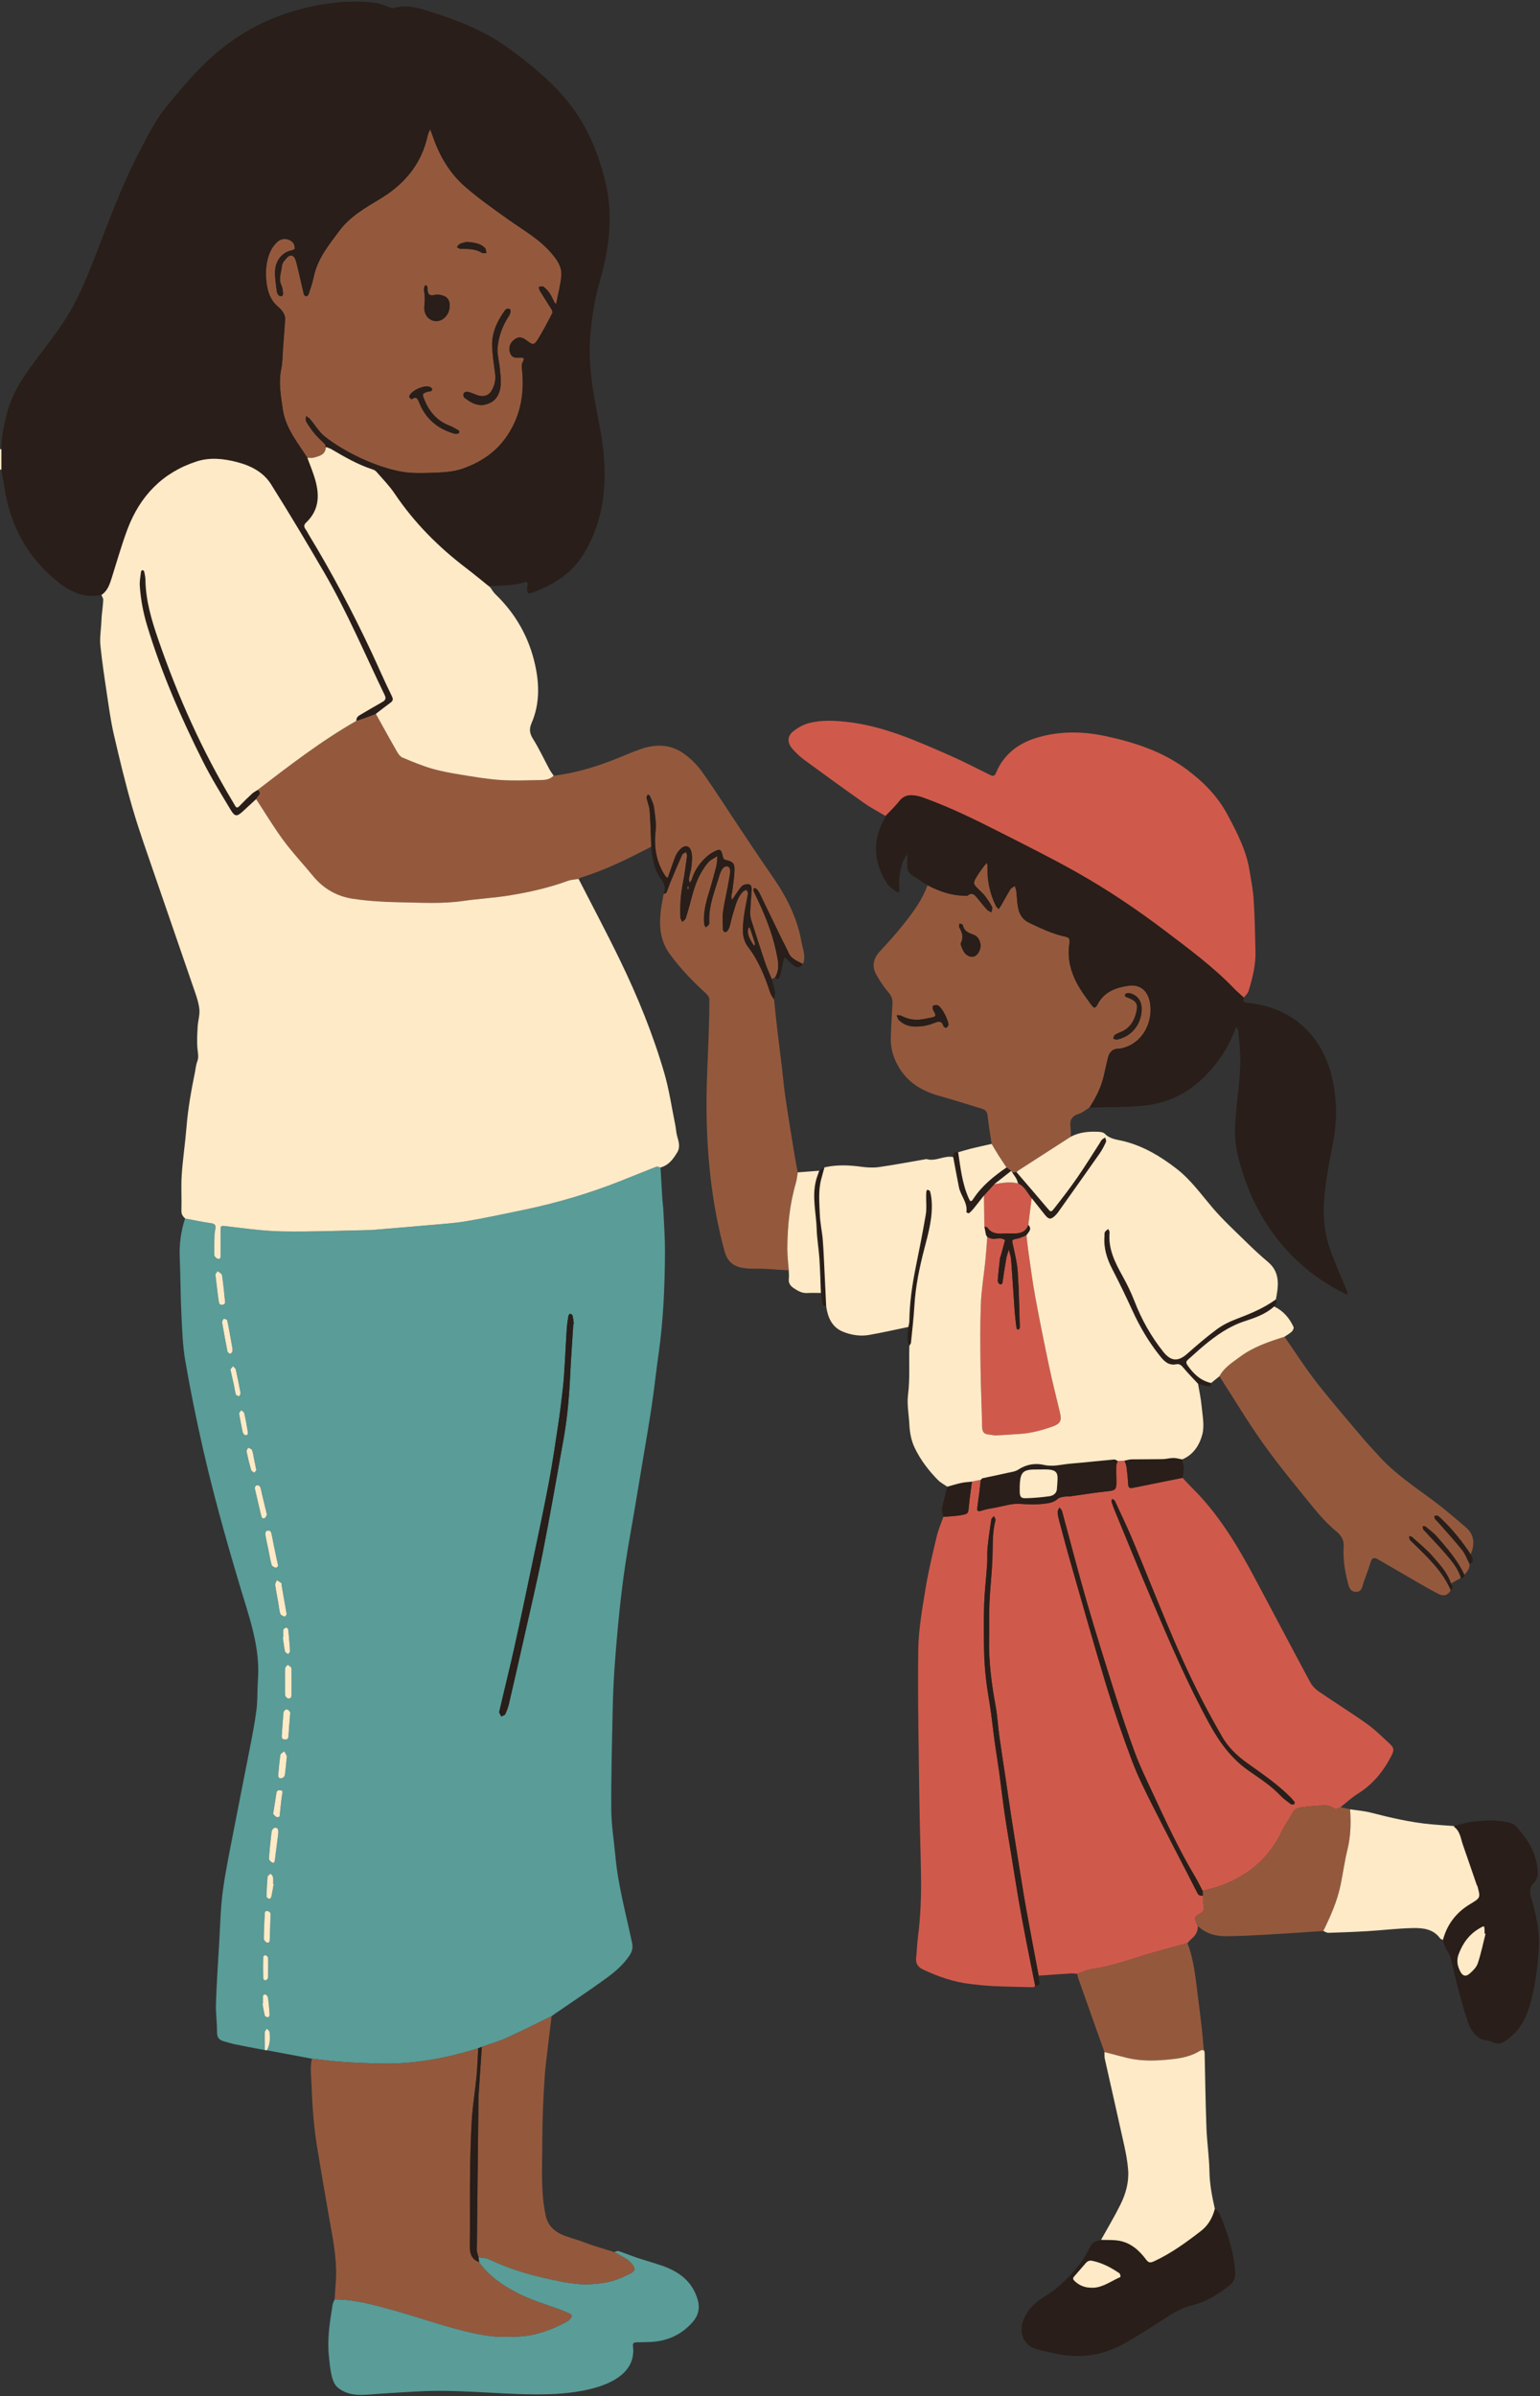 <?xml version="1.0" encoding="UTF-8"?><svg xmlns="http://www.w3.org/2000/svg" xmlns:xlink="http://www.w3.org/1999/xlink" height="456.6" preserveAspectRatio="xMidYMid meet" version="1.0" viewBox="0.0 -0.3 293.5 456.6" width="293.5" zoomAndPan="magnify"><rect x="0.0" y="-0.3" width="293.5" height="456.6" fill="#333333" stroke="none"/><g id="change1_1"><path d="M131.954,442.249c-2.141,2.398-4.874,3.611-8.085,3.734c-0.861,0.033-1.723,0.043-2.585,0.053 c-0.468,0.005-0.709,0.211-0.648,0.691c0.974,7.708-10.543,9.023-15.757,9.192c-8.039,0.26-16.027-0.892-24.052-0.569 c-2.848,0.113-5.69,0.324-8.534,0.495c-1.911,0.115-3.832,0.434-5.627-0.026c-0.608-0.156-1.201-0.401-1.775-0.774 c-0.294-0.191-0.582-0.4-0.81-0.667c-1.039-1.218-1.204-3.993-1.381-5.514c-0.177-1.516-0.158-3.074-0.042-4.599 c0.137-1.802,0.458-3.59,0.731-5.379c0.054-0.354,0.254-0.686,0.387-1.029c3.995,0.001,7.79,1.109,11.581,2.169 c3.588,1.003,7.117,2.222,10.71,3.209c3.441,0.945,6.915,1.834,10.528,1.765c1.548-0.029,3.124-0.054,4.633-0.352 c2.472-0.49,4.806-1.445,7.01-2.685c0.137-0.077,0.248-0.207,0.359-0.324c0.577-0.61,0.518-0.83-0.325-1.197 c-0.49-0.213-0.978-0.433-1.479-0.616c-2.8-1.024-5.666-1.847-8.334-3.249c-2.791-1.466-5.311-3.196-7.152-5.801 c-0.033-0.317-0.067-0.634-0.1-0.95c0.676,0.123,1.419,0.106,2.016,0.393c3.335,1.603,6.839,2.7,10.425,3.528 c2.169,0.501,4.365,0.994,6.575,1.178c1.792,0.148,3.655-0.002,5.428-0.335c1.487-0.279,2.949-0.893,4.312-1.579 c1.209-0.608,1.19-1.07,0.276-2.114c-0.245-0.28-0.531-0.543-0.847-0.736c-0.758-0.463-1.545-0.879-2.32-1.314 c0.268-0.074,0.577-0.274,0.797-0.201c1.213,0.399,2.395,0.894,3.606,1.299c1.563,0.523,3.157,0.952,4.713,1.494 c3.235,1.127,5.767,2.984,6.781,6.485C133.456,439.607,133.044,441.029,131.954,442.249z M65.012,392.598 c-1.859-0.132-3.708-0.395-5.561-0.6c-2.862-0.536-5.724-1.073-8.586-1.609c0.626-1.075,0.622-2.257,0.521-3.435 c-0.021-0.246-0.345-0.465-0.53-0.697c-0.139,0.235-0.39,0.467-0.397,0.706c-0.032,1.13,0.003,2.262,0.014,3.393 c-1.883-0.363-3.77-0.71-5.649-1.095c-0.731-0.15-1.445-0.384-2.166-0.582c-0.88-0.242-1.306-0.718-1.297-1.732 c0.016-1.821-0.266-3.647-0.205-5.464c0.127-3.811,0.383-7.618,0.609-11.425c0.194-3.269,0.254-6.558,0.675-9.799 c0.489-3.763,1.277-7.489,1.991-11.22c1.006-5.252,2.08-10.49,3.093-15.741c0.496-2.571,1.018-5.143,1.348-7.737 c0.243-1.906,0.147-3.853,0.286-5.775c0.34-4.696-0.782-9.155-2.134-13.578c-3.063-10.021-5.975-20.086-8.31-30.303 c-1.274-5.573-2.416-11.182-3.391-16.814c-0.51-2.948-0.606-5.977-0.754-8.976c-0.175-3.543-0.157-7.095-0.313-10.639 c-0.114-2.604,0.2-5.125,1.021-7.59c1.672,0.31,3.336,0.666,5.018,0.906c0.658,0.094,0.827,0.383,0.765,0.943 c-0.041,0.371-0.162,0.736-0.174,1.107c-0.043,1.342-0.091,2.685-0.046,4.025c0.009,0.252,0.405,0.644,0.68,0.703 c0.568,0.121,0.511-0.39,0.513-0.755c0.007-1.617,0.014-3.233-0.001-4.85c-0.006-0.622,0.108-0.733,0.828-0.648 c3.664,0.432,7.339,0.964,11.017,1.029c5.588,0.098,11.182-0.159,16.774-0.266c0.108-0.002,0.215-0.007,0.323-0.016 c3.627-0.306,7.256-0.597,10.881-0.923c2.344-0.211,4.704-0.348,7.02-0.74c3.675-0.623,7.324-1.408,10.975-2.169 c6.279-1.309,12.413-3.119,18.381-5.478c2.284-0.903,4.553-1.844,6.842-2.731c0.218-0.084,0.536,0.089,0.807,0.143 c0.115,1.978,0.222,3.956,0.348,5.933c0.051,0.801,0.169,1.597,0.206,2.398c0.119,2.575,0.313,5.152,0.3,7.727 c-0.034,6.496-0.299,12.982-1.213,19.427c-0.474,3.34-0.833,6.697-1.328,10.034c-0.519,3.496-1.137,6.977-1.715,10.464 c-0.508,3.063-1.015,6.126-1.533,9.188c-0.589,3.484-1.24,6.959-1.766,10.453c-0.454,3.017-0.822,6.049-1.136,9.084 c-0.363,3.518-0.67,7.043-0.917,10.571c-0.191,2.732-0.303,5.471-0.361,8.209c-0.132,6.291-0.308,12.584-0.267,18.875 c0.019,2.935,0.508,5.867,0.776,8.801c0.511,5.617,2.018,11.044,3.177,16.536c0.189,0.897,0.078,1.619-0.435,2.396 c-1.181,1.79-2.776,3.163-4.461,4.392c-3.161,2.305-6.43,4.462-9.654,6.681c-0.264,0.182-0.523,0.372-0.785,0.558 c-2.877,1.4-5.729,2.855-8.641,4.176c-1.494,0.678-3.096,1.117-4.649,1.664l0,0c-0.228,0.093-0.455,0.185-0.683,0.278 c-6.205,1.952-12.534,3.106-19.064,2.916C69.722,392.855,67.364,392.765,65.012,392.598z M95.157,325.863 c-0.06,0.263,0.248,0.61,0.384,0.918c0.258-0.142,0.645-0.222,0.749-0.438c0.299-0.622,0.544-1.285,0.701-1.957 c0.922-3.947,1.825-7.898,2.711-11.853c1.26-5.625,2.603-11.235,3.72-16.888c1.428-7.225,2.677-14.485,3.981-21.735 c0.731-4.064,1.079-8.169,1.271-12.292c0.149-3.212,0.392-6.421,0.593-9.631c0.031-0.002,0.063-0.005,0.094-0.007 c-0.073-0.526-0.115-1.06-0.237-1.575c-0.037-0.157-0.283-0.325-0.459-0.361c-0.085-0.017-0.309,0.247-0.335,0.406 c-0.134,0.844-0.266,1.692-0.322,2.543c-0.142,2.14-0.231,4.284-0.363,6.425c-0.096,1.551-0.18,3.105-0.351,4.649 c-0.265,2.39-0.558,4.778-0.916,7.156c-0.556,3.693-1.095,7.391-1.789,11.059c-0.942,4.976-2.009,9.929-3.048,14.886 c-1.148,5.476-2.287,10.953-3.501,16.414C97.129,317.687,96.094,321.764,95.157,325.863z M54.542,309.844 c-0.205,0.054-0.504,0.237-0.529,0.403c-0.072,0.471-0.025,0.96-0.025,1.442c-0.031,0.005-0.062,0.01-0.093,0.015 c0.131,0.893,0.228,1.793,0.417,2.673c0.046,0.216,0.394,0.367,0.603,0.548c0.127-0.196,0.372-0.398,0.362-0.586 c-0.08-1.38-0.199-2.758-0.342-4.133C54.92,310.064,54.64,309.818,54.542,309.844z M53.637,301.383 c-0.264-0.223-0.58-0.384-0.876-0.57c-0.109,0.304-0.342,0.625-0.304,0.91c0.152,1.157,0.39,2.302,0.591,3.453 c0.119,0.681,0.161,1.385,0.372,2.035c0.083,0.254,0.519,0.436,0.831,0.542c0.088,0.03,0.307-0.324,0.388-0.415 c-0.337-1.928-0.649-3.707-0.956-5.487C53.655,301.693,53.723,301.455,53.637,301.383z M50.788,291.423 c-0.147,0.052-0.252,0.506-0.213,0.75c0.142,0.886,0.358,1.76,0.539,2.639c0.213,1.036,0.379,2.084,0.66,3.101 c0.067,0.242,0.49,0.44,0.789,0.538c0.118,0.039,0.343-0.252,0.462-0.346c-0.123-0.545-0.224-0.955-0.309-1.369 c-0.331-1.602-0.669-3.203-0.977-4.81C51.622,291.322,51.201,291.278,50.788,291.423z M42.58,248.297 c0.133-0.023,0.337-0.275,0.325-0.405c-0.168-1.745-0.334-3.492-0.597-5.224c-0.044-0.288-0.548-0.505-0.839-0.755 c-0.181,0.267-0.363,0.533-0.421,0.619c0.183,1.539,0.329,2.805,0.485,4.07c0.052,0.422,0.134,0.839,0.194,1.26 C41.804,248.413,42.221,248.361,42.58,248.297z M43.882,257.664c0.09,0.026,0.303-0.224,0.389-0.386 c0.068-0.129,0.029-0.316,0.042-0.573c-0.162-0.904-0.339-1.9-0.521-2.894c-0.154-0.837-0.288-1.679-0.497-2.503 c-0.039-0.155-0.383-0.289-0.601-0.317c-0.091-0.011-0.254,0.271-0.319,0.444c-0.053,0.141-0.034,0.323-0.006,0.48 c0.32,1.781,0.635,3.563,0.992,5.337C43.394,257.427,43.679,257.607,43.882,257.664z M45.557,265.792 c0.104-0.205,0.326-0.432,0.293-0.612c-0.274-1.515-0.578-3.026-0.92-4.528c-0.053-0.232-0.346-0.409-0.529-0.612 c-0.175,0.216-0.35,0.432-0.49,0.605c0.24,1.06,0.458,1.99,0.658,2.924c0.133,0.623,0.203,1.262,0.383,1.87 C45.001,265.602,45.347,265.676,45.557,265.792z M46.77,273.192c0.579,0.042,0.492-0.457,0.434-0.801 c-0.191-1.147-0.4-2.294-0.663-3.426c-0.05-0.215-0.375-0.367-0.573-0.548c-0.158,0.228-0.317,0.456-0.412,0.594 c0.248,1.297,0.443,2.442,0.7,3.573C46.312,272.823,46.58,273.178,46.77,273.192z M48.474,280.335 c0.142-0.185,0.284-0.369,0.376-0.488c-0.171-0.85-0.316-1.576-0.465-2.302c-0.107-0.517-0.159-1.058-0.359-1.537 c-0.09-0.216-0.478-0.308-0.731-0.457c-0.109,0.246-0.348,0.519-0.304,0.734c0.246,1.191,0.538,2.374,0.874,3.542 C47.925,280.038,48.264,280.168,48.474,280.335z M50.426,289.002c0.209-0.077,0.309-0.448,0.446-0.665 c-0.32-1.332-0.619-2.57-0.915-3.807c-0.123-0.513-0.193-1.046-0.385-1.531c-0.065-0.164-0.449-0.313-0.651-0.275 c-0.159,0.03-0.403,0.388-0.368,0.548c0.373,1.706,0.803,3.401,1.197,5.103C49.841,288.768,49.919,289.188,50.426,289.002z M51.092,374.665h0.013c0-0.644,0.036-1.29-0.023-1.928c-0.017-0.182-0.285-0.393-0.486-0.482c-0.086-0.038-0.426,0.198-0.429,0.314 c-0.03,1.393-0.03,2.787,0.003,4.18c0.003,0.123,0.35,0.371,0.437,0.332c0.195-0.086,0.447-0.305,0.464-0.488 C51.127,375.955,51.092,375.308,51.092,374.665z M51.391,383.603c-0.073-1.063-0.161-2.126-0.306-3.18 c-0.034-0.249-0.278-0.633-0.473-0.666c-0.594-0.1-0.469,0.418-0.49,0.763c-0.02,0.321-0.004,0.643-0.004,0.965 c-0.033,0.007-0.065,0.013-0.098,0.02c0.146,0.779,0.262,1.567,0.466,2.331c0.038,0.143,0.422,0.244,0.653,0.257 C51.217,384.096,51.402,383.768,51.391,383.603z M51.572,364.282c0.02,0.017-0.211-0.342-0.51-0.414 c-0.649-0.155-0.606,0.379-0.623,0.808c-0.059,1.486-0.154,2.971-0.158,4.456c-0.001,0.254,0.334,0.663,0.588,0.733 c0.55,0.152,0.534-0.331,0.547-0.707C51.463,367.676,51.511,366.193,51.572,364.282z M52.158,358.712 c-0.032-0.006-0.064-0.011-0.095-0.017c0-0.426,0.054-0.862-0.02-1.275c-0.045-0.252-0.287-0.468-0.44-0.701 c-0.207,0.192-0.575,0.368-0.595,0.578c-0.123,1.263-0.185,2.534-0.213,3.804c-0.003,0.152,0.3,0.365,0.502,0.442 c0.085,0.033,0.373-0.193,0.405-0.337C51.88,360.38,52.011,359.544,52.158,358.712z M53.029,348.735 c0.039-0.554-0.253-0.866-0.756-0.726c-0.233,0.065-0.485,0.485-0.52,0.77c-0.207,1.69-0.378,3.386-0.489,5.084 c-0.016,0.238,0.312,0.592,0.568,0.734c0.437,0.242,0.511-0.125,0.555-0.47c0.204-1.637,0.417-3.273,0.64-5.021 C53.028,349.057,53.018,348.895,53.029,348.735z M53.425,340.837c-0.447-0.056-0.687,0.101-0.754,0.58 c-0.168,1.204-0.373,2.402-0.614,3.919c0.139,0.129,0.389,0.554,0.716,0.627c0.659,0.146,0.543-0.439,0.587-0.848 c0.122-1.16,0.23-2.322,0.408-3.473C53.83,341.246,54.016,340.911,53.425,340.837z M54.641,334.26 c-0.125-0.293-0.305-0.563-0.462-0.842c-0.255,0.222-0.695,0.416-0.735,0.672c-0.196,1.253-0.291,2.523-0.411,3.788 c-0.041,0.434,0.119,0.783,0.609,0.68c0.243-0.051,0.597-0.307,0.629-0.512c0.169-1.097,0.252-2.207,0.38-3.47 C54.65,334.576,54.698,334.396,54.641,334.26z M55.262,325.914c-0.118-0.228-0.424-0.499-0.641-0.493 c-0.206,0.005-0.558,0.329-0.579,0.539c-0.152,1.485-0.235,2.978-0.342,4.468c-0.031,0.427,0.066,0.725,0.584,0.747 c0.478,0.02,0.666-0.169,0.694-0.644c0.076-1.277,0.187-2.552,0.308-4.13C55.285,326.437,55.372,326.124,55.262,325.914z M55.529,317.55c-0.007-0.219-0.454-0.423-0.697-0.634c-0.17,0.217-0.471,0.426-0.486,0.654c-0.029,0.428-0.035,0.858-0.033,1.288 c0.001,0.43,0.01,0.861,0.01,1.291s-0.009,0.861-0.01,1.291s0.005,0.86,0.035,1.288c0.016,0.222,0.295,0.55,0.513,0.608 c0.439,0.118,0.695-0.153,0.695-0.627C55.556,320.989,55.585,319.268,55.529,317.55z" fill="#599C98"/></g><g id="change2_1"><path d="M264.867,331.994c-1.417-1.314-2.8-2.697-4.367-3.813c-3.01-2.143-6.156-4.093-9.203-6.185 c-0.631-0.434-1.224-1.059-1.585-1.731c-3.526-6.555-6.987-13.146-10.492-19.712c-3.343-6.263-6.957-12.342-12.074-17.374 c-0.61-0.6-1.179-1.244-1.767-1.867c-3.181,0.641-6.361,1.284-9.543,1.92c-0.511,0.102-0.788-0.051-0.82-0.65 c-0.061-1.122-0.178-2.243-0.322-3.358c-0.053-0.407-0.248-0.796-0.379-1.193c-0.43,0.022-0.86,0.044-1.291,0.065 c-0.097,0.289-0.267,0.575-0.276,0.866c-0.029,0.858,0,1.719,0.018,2.578c0.043,2.16-0.011,2.159-2.254,2.397 c-2.166,0.23-4.317,0.595-6.477,0.887c-0.424,0.057-0.864,0.007-1.283,0.082c-0.4,0.072-0.882,0.137-1.152,0.392 c-0.763,0.721-1.657,0.833-2.641,0.948c-1.544,0.181-3.045,0.131-4.597,0.019c-1.491-0.108-3.033,0.421-4.547,0.698 c-0.94,0.172-1.899,0.31-2.795,0.619c-0.834,0.288-0.805-0.161-0.749-0.679c0.098-0.9,0.248-1.795,0.362-2.693 c0.106-0.842,0.194-1.687,0.29-2.531c-0.562,0.119-1.123,0.237-1.685,0.356c-0.201,1.569-0.442,3.134-0.59,4.708 c-0.124,1.319-0.096,1.432-1.401,1.668c-1.134,0.205-2.301,0.23-3.453,0.335c-0.431,1.244-0.972,2.462-1.272,3.736 c-0.782,3.32-1.595,6.643-2.14,10.006c-0.625,3.853-1.325,7.745-1.375,11.628c-0.121,9.467,0.094,18.938,0.214,28.407 c0.06,4.786,0.228,9.571,0.308,14.358c0.066,3.975-0.069,7.943-0.576,11.894c-0.17,1.327-0.209,2.67-0.348,4.002 c-0.109,1.053,0.314,1.742,1.256,2.192c2.918,1.392,5.944,2.428,9.168,2.803c1.437,0.167,2.88,0.32,4.325,0.385 c2.519,0.114,5.041,0.16,7.562,0.216c0.123,0.003,0.249-0.167,0.374-0.257c-0.554-2.765-1.122-5.527-1.658-8.296 c-0.515-2.663-1.023-5.328-1.485-8c-0.508-2.938-0.959-5.885-1.437-8.828c-0.41-2.523-0.856-5.041-1.224-7.57 c-0.384-2.637-0.679-5.287-1.041-7.928c-0.275-2.004-0.614-3.999-0.891-6.003c-0.262-1.901-0.459-3.812-0.725-5.713 c-0.28-2.003-0.667-3.993-0.897-6.001c-0.207-1.807-0.338-3.631-0.374-5.449c-0.06-2.962-0.094-5.928,0.008-8.888 c0.088-2.566,0.395-5.123,0.569-7.686c0.069-1.019-0.032-2.053,0.07-3.067c0.181-1.802,0.442-3.597,0.714-5.389 c0.039-0.256,0.323-0.474,0.493-0.71c0.113,0.27,0.377,0.581,0.316,0.804c-0.659,2.417-0.489,4.888-0.585,7.347 c-0.109,2.781-0.44,5.554-0.565,8.335c-0.102,2.258-0.009,4.525-0.065,6.786c-0.109,4.354,0.448,8.635,1.232,12.905 c0.356,1.936,0.454,3.919,0.725,5.872c0.381,2.742,0.817,5.475,1.225,8.213c0.345,2.318,0.671,4.639,1.029,6.955 c0.512,3.313,1.038,6.625,1.573,9.935c0.433,2.679,0.857,5.361,1.339,8.031c0.748,4.137,1.542,8.265,2.317,12.398 c2.055-0.144,4.109-0.297,6.165-0.425c0.387-0.024,0.781,0.052,1.172,0.081c0.984-0.324,1.946-0.809,2.955-0.943 c3.763-0.501,7.281-1.867,10.888-2.92c2.384-0.695,4.784-1.335,7.177-2c0.291-0.302,0.562-0.626,0.876-0.901 c0.72-0.63,1.144-1.383,1.088-2.365c-0.102-0.241-0.202-0.483-0.307-0.724c-0.277-0.635-0.335-1.088,0.483-1.475 c1.046-0.495,1.117-0.937,0.891-2.166c-0.086-0.464-0.058-0.948-0.083-1.424c-0.432,0.039-0.77,0.064-1.04-0.466 c-2.864-5.625-5.806-11.211-8.643-16.849c-1.393-2.768-2.78-5.561-3.866-8.457c-1.759-4.691-3.395-9.438-4.854-14.231 c-2.371-7.788-4.566-15.63-6.816-23.455c-0.734-2.555-1.413-5.126-2.102-7.693c-0.165-0.615-0.326-1.242-0.374-1.872 c-0.023-0.304,0.219-0.629,0.341-0.944c0.172,0.236,0.431,0.448,0.503,0.711c1.572,5.745,3.044,11.519,4.7,17.239 c1.734,5.987,3.604,11.935,5.485,17.878c1.174,3.708,2.393,7.405,3.752,11.048c0.933,2.501,2.11,4.914,3.235,7.34 c2.543,5.482,5.081,10.968,8.188,16.166c0.517,0.865,0.951,1.78,1.423,2.672c1.531-0.315,3.021-0.746,4.459-1.339 c0.479-0.197,0.953-0.413,1.421-0.648c4.043-2.032,7.129-4.988,9.099-9.105c0.62-1.297,1.496-2.469,2.175-3.741 c0.415-0.779,1.057-0.994,1.834-1.071c1.006-0.1,2.008-0.262,3.016-0.303c0.953-0.039,1.959-0.223,2.819,0.385 c0.556,0.393,1.009,0.15,1.485-0.118c1.083-0.853,2.1-1.814,3.263-2.538c2.875-1.79,4.909-4.284,6.428-7.252 C265.729,333.202,265.705,332.77,264.867,331.994z M246.596,343.542c-0.185,0.021-0.429,0.055-0.555-0.041 c-0.683-0.518-1.405-1.01-1.988-1.63c-1.782-1.897-3.955-3.281-6.061-4.751c-3.288-2.296-5.556-5.402-7.463-8.885 c-4.217-7.701-7.651-15.76-11.08-23.821c-2.381-5.597-4.666-11.234-6.989-16.856c-0.224-0.541-0.435-1.091-0.602-1.651 c-0.052-0.173,0.061-0.396,0.098-0.596c0.181,0.132,0.449,0.223,0.531,0.401c1.185,2.571,2.408,5.127,3.499,7.738 c4.277,10.241,8.129,20.666,13.268,30.53c1.161,2.227,2.374,4.429,3.622,6.608c1.19,2.078,2.895,3.705,4.825,5.083 c2.878,2.054,5.809,4.035,8.306,6.567c0.29,0.294,0.534,0.632,0.762,0.904C246.678,343.362,246.646,343.536,246.596,343.542z M175.152,151.451c-1.407-0.346-2.72-0.413-3.77,0.924c-0.591,0.753-1.269,1.438-1.939,2.128c-0.224,0.23-0.446,0.461-0.665,0.695 c-1.365-0.818-2.786-1.556-4.083-2.47c-3.858-2.72-7.681-5.491-11.485-8.285c-0.817-0.6-1.559-1.332-2.228-2.097 c-0.955-1.091-0.953-2.362,0.171-3.27c0.891-0.72,1.99-1.334,3.092-1.608c2.251-0.558,4.564-0.482,6.884-0.24 c7.141,0.745,13.573,3.653,20.026,6.486c2.55,1.119,5.018,2.425,7.52,3.651c0.545,0.267,0.856,0.303,1.16-0.425 c1.444-3.461,4.189-5.56,7.659-6.627c4.339-1.334,8.77-1.291,13.2-0.344c5.536,1.184,10.846,2.913,15.46,6.34 c3.179,2.361,5.888,5.081,7.799,8.657c1.801,3.37,3.541,6.711,4.172,10.516c0.314,1.896,0.685,3.795,0.807,5.708 c0.208,3.268,0.262,6.546,0.341,9.821c0.063,2.598-0.57,5.091-1.321,7.548c-0.142,0.464-0.589,0.834-0.896,1.247 c-0.66-0.612-1.35-1.194-1.974-1.84c-3.901-4.036-8.402-7.358-12.846-10.738c-5.426-4.127-11.082-7.937-17.016-11.285 c-4.899-2.764-9.946-5.268-14.966-7.813c-4.438-2.25-8.907-4.443-13.586-6.167C176.168,151.782,175.669,151.578,175.152,151.451z M186.935,248.182c0.104-2.716,0.571-5.417,0.846-8.127c0.156-1.539,0.253-3.085,0.376-4.628c0.148,0.056,0.303,0.099,0.443,0.17 c0.934,0.473,2.056-0.333,2.945,0.435c-0.28,1.022-0.558,2.044-0.84,3.065c-0.029,0.103-0.105,0.197-0.117,0.299 c-0.157,1.43-0.329,2.859-0.437,4.293c-0.018,0.238,0.204,0.668,0.389,0.715c0.546,0.138,0.525-0.331,0.58-0.709 c0.2-1.369,0.398-2.738,0.643-4.099c0.108-0.602,0.326-1.183,0.494-1.774c0.15,0.617,0.389,1.226,0.437,1.851 c0.25,3.249,0.441,6.503,0.676,9.753c0.081,1.117,0.222,2.231,0.359,3.343c0.014,0.115,0.173,0.277,0.285,0.295 c0.089,0.014,0.252-0.139,0.301-0.253c0.059-0.14,0.048-0.317,0.042-0.477c-0.118-3.429-0.164-6.863-0.395-10.285 c-0.114-1.683-0.524-3.354-0.892-5.01c-0.253-1.138-0.316-1.086,0.918-1.339c0.563-0.115,1.089-0.409,1.632-0.621 c0.117,1.003,0.212,2.009,0.357,3.008c0.423,2.905,0.788,5.822,1.319,8.708c0.83,4.511,1.74,9.008,2.69,13.495 c0.618,2.921,1.376,5.812,2.049,8.722c0.32,1.382,0.027,1.989-1.345,2.484c-2.115,0.763-4.282,1.338-6.547,1.462 c-1.443,0.079-2.883,0.207-4.327,0.264c-0.472,0.019-0.948-0.145-1.425-0.177c-0.983-0.065-1.197-0.642-1.215-1.526 c-0.075-3.759-0.254-7.517-0.299-11.276C186.827,256.222,186.781,252.197,186.935,248.182z M188.189,233.632 c-0.084-0.125-0.384-0.106-0.584-0.154c-0.025-1.992-0.051-3.983-0.076-5.975c0.653-0.715,1.306-1.43,1.958-2.145 c1.511-0.258,3.021-0.531,4.553-0.149c1.276,0.548,1.764,1.821,2.575,2.798c-0.213,1.699-0.426,3.398-0.64,5.097 c-0.41,1.261-1.386,1.633-2.588,1.643c-0.694,0.006-1.391-0.032-2.083,0.009C190.097,234.829,188.96,234.783,188.189,233.632z" fill="#CF5A4B"/></g><g id="change3_1"><path d="M152.749,179.178c0.242,1.372,0.877,2.771,0.29,4.22c-1.036-0.576-2.235-0.923-2.763-2.173 c-0.332-0.788-0.769-1.531-1.143-2.303c-1.461-3.013-2.913-6.031-4.38-9.04c-0.139-0.286-0.342-0.552-0.563-0.781 c-0.11-0.114-0.329-0.124-0.499-0.181c-0.037,0.151-0.136,0.32-0.098,0.448c0.09,0.303,0.237,0.59,0.375,0.877 c1.674,3.456,3.149,6.986,3.949,10.763c0.351,1.659,0.768,3.327-0.197,4.937c-0.213,0.104-0.426,0.207-0.639,0.311 c-0.418-1.019-0.89-2.02-1.243-3.062c-0.919-2.714-1.795-5.442-2.661-8.173c-0.14-0.442-0.221-0.93-0.201-1.391 c0.061-1.438,0.188-2.873,0.278-4.31c0.032-0.508-0.045-1.078-0.628-1.136c-0.415-0.041-0.994,0.122-1.268,0.412 c-0.578,0.611-1.003,1.366-1.491,2.062c-0.118,0.168-0.24,0.334-0.36,0.502c-0.045-0.233-0.133-0.468-0.125-0.699 c0.01-0.261,0.131-0.515,0.162-0.777c0.164-1.374,0.403-2.747,0.445-4.125c0.043-1.413-0.319-1.693-1.854-2.042 c-0.161-0.037-0.328-0.352-0.37-0.562c-0.292-1.444-0.505-1.588-1.734-0.948c-0.514,0.268-1,0.622-1.43,1.013 c-1.289,1.174-2.249,2.571-2.754,4.263c-0.072,0.24-0.274,0.442-0.416,0.661c-0.047-0.282-0.172-0.577-0.127-0.844 c0.133-0.783,0.41-1.547,0.488-2.332c0.089-0.895,0.185-1.841-0.01-2.699c-0.284-1.252-1.239-1.458-2.133-0.55 c-0.367,0.373-0.708,0.826-0.901,1.307c-0.494,1.23-0.898,2.497-1.34,3.748c-0.049,0.139-0.11,0.273-0.166,0.409 c-0.128-0.09-0.295-0.153-0.378-0.274c-1.784-2.59-2.253-5.562-1.925-8.552c0.176-1.602-0.092-3.066-0.292-4.575 c-0.095-0.719-0.455-1.407-0.73-2.095c-0.067-0.168-0.272-0.28-0.414-0.418c-0.103,0.209-0.326,0.443-0.289,0.624 c0.168,0.83,0.539,1.636,0.599,2.467c0.167,2.291,0.214,4.59,0.309,6.885c-4.309,2.219-8.628,4.415-13.29,5.831 c-0.2,0.061-0.375,0.202-0.562,0.306c-0.676,0.115-1.389,0.129-2.023,0.361c-3.608,1.323-7.342,2.161-11.114,2.779 c-2.949,0.483-5.951,0.634-8.91,1.063c-4.022,0.582-8.053,0.314-12.077,0.246c-2.94-0.049-5.899-0.231-8.806-0.652 c-3.038-0.439-5.644-1.882-7.642-4.314c-1.873-2.28-3.91-4.435-5.661-6.803c-1.872-2.533-3.492-5.252-5.222-7.89 c0.117-0.574,1.29-0.99,0.257-1.734c6.092-4.666,12.162-9.364,18.849-13.178c0.595-0.2,1.193-0.391,1.784-0.603 c0.645-0.231,1.283-0.481,1.924-0.723c0.259,0.466,0.517,0.932,0.777,1.398c1.094,1.964,2.172,3.937,3.296,5.883 c0.235,0.407,0.578,0.871,0.983,1.04c1.808,0.755,3.624,1.525,5.5,2.075c1.832,0.537,3.729,0.88,5.618,1.189 c2.525,0.413,5.06,0.848,7.608,1.021c2.519,0.171,5.059,0.044,7.59,0.013c0.913-0.011,1.826-0.12,2.519-0.839 c4.329-0.516,8.446-1.796,12.462-3.445c1.332-0.547,2.661-1.107,4.017-1.589c2.813-1.001,5.634-1.016,8.143,0.704 c1.388,0.952,2.675,2.205,3.651,3.576c2.581,3.625,4.96,7.393,7.434,11.094c1.968,2.944,3.922,5.899,5.949,8.802 C149.845,170.477,151.934,174.559,152.749,179.178z M204.023,214.561c0.088,0.571,0.039,1.162,0.052,1.745 c-3.337,2.148-6.674,4.295-10.009,6.447c-0.124,0.08-0.218,0.206-0.326,0.311c-0.275,0.022-0.55,0.044-0.825,0.066 c-0.069-0.1-0.139-0.2-0.208-0.3c-0.292-0.222-0.584-0.444-0.877-0.666c-0.49-0.737-0.994-1.465-1.467-2.212 c-0.474-0.749-0.917-1.516-1.374-2.276c-0.263-1.796-0.576-3.587-0.764-5.391c-0.083-0.795-0.486-1.136-1.15-1.337 c-2.656-0.803-5.299-1.65-7.971-2.394c-3.151-0.877-5.843-2.362-7.633-5.22c-1.107-1.768-1.756-3.669-1.699-5.758 c0.06-2.201,0.192-4.4,0.319-6.598c0.049-0.841-0.167-1.488-0.755-2.162c-0.873-1.001-1.608-2.142-2.276-3.297 c-0.948-1.64-0.657-3.146,0.644-4.545c1.536-1.652,3.054-3.332,4.457-5.097c1.832-2.304,3.603-4.668,4.612-7.489 c2.198,1.146,4.486,1.975,7.004,1.993c0.215,0.002,0.507,0.095,0.633-0.01c0.846-0.706,1.34-0.165,1.842,0.455 c0.605,0.747,1.203,1.501,1.847,2.214c0.21,0.233,0.553,0.346,0.835,0.514c0.059-0.346,0.275-0.773,0.146-1.022 c-0.388-0.755-0.879-1.464-1.39-2.146c-0.32-0.427-0.747-0.773-1.126-1.155c-1.154-1.161-1.181-1.177-0.368-2.56 c0.431-0.733,0.97-1.403,1.471-2.094c0.118-0.163,0.278-0.295,0.418-0.441c0.037,0.188,0.11,0.376,0.105,0.562 c-0.076,2.66,0.414,5.201,1.595,7.593c0.121,0.245,0.349,0.436,0.528,0.652c0.166-0.237,0.352-0.462,0.496-0.712 c0.583-1.014,1.127-2.053,1.746-3.045c0.178-0.285,0.561-0.442,0.85-0.658c0.096,0.326,0.239,0.646,0.28,0.979 c0.137,1.109,0.136,2.245,0.379,3.328c0.261,1.167,0.857,2.133,2.06,2.701c2.224,1.05,4.427,2.12,6.854,2.641 c0.627,0.135,0.992,0.297,0.834,1.278c-0.514,3.193,0.435,6.138,2.147,8.837c0.628,0.991,1.328,1.938,2.023,2.884 c0.538,0.732,0.77,0.722,1.229-0.143c1.24-2.335,3.432-3.129,5.8-3.481c2.577-0.383,3.866,1.263,4.185,3.405 c0.523,3.518-1.367,7.095-4.51,8.218c-0.447,0.16-0.921,0.341-1.382,0.341c-1.23-0.001-1.876,0.645-2.15,1.756 c-0.267,1.083-0.507,2.173-0.748,3.263c-0.503,2.266-1.5,4.31-2.785,6.225c-0.676,0.408-1.306,0.963-2.037,1.193 C204.209,212.384,203.818,213.235,204.023,214.561z M212.164,197.614c0.232,0.068,0.484,0.232,0.694,0.19 c2.764-0.557,4.664-2.861,4.729-5.695c0.038-1.674-0.781-2.816-2.331-3.166c-0.248-0.056-0.714,0.035-0.792,0.197 c-0.238,0.494,0.185,0.542,0.561,0.693c1.581,0.633,1.885,1.192,1.55,2.674c-0.396,1.757-1.251,3.157-3.011,3.858 c-0.396,0.158-0.798,0.338-1.136,0.59C212.267,197.075,212.248,197.388,212.164,197.614z M180.766,195.041 c0.003-0.993-1.245-3.351-1.981-3.751c-0.251-0.137-0.683-0.049-0.979,0.07c-0.089,0.036-0.095,0.58,0.029,0.794 c0.673,1.164,0.642,1.275-0.638,1.511c-0.625,0.115-1.248,0.254-1.878,0.319c-1.254,0.131-2.431-0.143-3.553-0.727 c-0.245-0.128-0.583-0.077-0.878-0.109c0.131,0.305,0.189,0.682,0.406,0.903c0.773,0.788,1.718,1.196,2.849,1.254 c1.363,0.07,2.656-0.161,3.904-0.669c0.757-0.308,1.422-0.509,1.742,0.564c0.052,0.175,0.477,0.421,0.556,0.37 C180.565,195.423,180.694,195.14,180.766,195.041z M186.891,179.777c-0.118-0.793-0.435-1.65-1.405-1.989 c-0.942-0.329-1.772-0.685-1.983-1.811c-0.026-0.142-0.407-0.217-0.624-0.323c-0.029,0.245-0.166,0.547-0.07,0.725 c0.512,0.953,0.913,1.851,0.331,2.971c-0.16,0.307,0.171,0.909,0.351,1.344c0.369,0.891,1.231,1.439,1.979,1.318 C186.22,181.89,186.908,180.884,186.891,179.777z M149.723,209.078c-0.299-2.002-0.472-4.023-0.713-6.034 c-0.298-2.486-0.618-4.969-0.908-7.456c-0.209-1.799-0.385-3.602-0.576-5.403c-0.251-0.449-0.581-0.872-0.741-1.351 c-1.02-3.056-2.194-6.044-4.165-8.625c-1.396-1.828-1.077-3.846-0.841-5.852c0.173-1.476,0.535-2.928,0.767-4.398 c0.034-0.213-0.185-0.466-0.287-0.7c-0.214,0.109-0.474,0.173-0.636,0.335c-1.155,1.15-1.438,2.714-1.915,4.177 c-0.263,0.806-0.41,1.648-0.642,2.465c-0.084,0.297-0.231,0.592-0.414,0.839c-0.105,0.141-0.38,0.291-0.51,0.245 c-0.162-0.057-0.355-0.311-0.359-0.484c-0.023-1.184-0.132-2.388,0.037-3.55c0.306-2.101,0.844-4.168,1.164-6.268 c0.113-0.745,0.453-1.989-0.313-2.204c-0.835-0.234-1.329,0.928-1.558,1.701c-0.828,2.797-1.99,5.526-1.95,8.524 c0.003,0.269,0.07,0.579-0.039,0.797c-0.12,0.239-0.409,0.394-0.625,0.585c-0.103-0.22-0.277-0.433-0.298-0.66 c-0.183-2.009,0.273-3.922,0.865-5.825c0.537-1.725,1.016-3.47,1.462-5.222c0.154-0.604,0.132-1.253,0.19-1.881 c-0.595,0.403-1.316,0.698-1.762,1.227c-1.54,1.828-2.431,3.996-3.032,6.296c-0.376,1.439-0.773,2.874-1.218,4.293 c-0.089,0.283-0.438,0.483-0.667,0.722c-0.128-0.281-0.357-0.557-0.368-0.843c-0.084-2.145,0.028-4.273,0.45-6.392 c0.353-1.77,0.571-3.567,0.818-5.356c0.031-0.224-0.129-0.475-0.201-0.714c-0.245,0.16-0.615,0.265-0.716,0.49 c-0.789,1.752-1.536,3.523-2.276,5.296c-0.266,0.638-0.456,1.308-0.734,1.941c-0.058,0.133-0.347,0.164-0.53,0.242 c-0.189,1.108-0.429,2.209-0.557,3.324c-0.335,2.897-0.07,5.675,1.723,8.134c2.009,2.755,4.357,5.191,6.868,7.484 c0.318,0.29,0.676,0.751,0.68,1.136c0.019,2.1-0.052,4.202-0.12,6.303c-0.143,4.412-0.403,8.823-0.422,13.235 c-0.039,9.482,0.926,19.326,3.435,28.481c1.145,4.179,4.968,3.096,8.398,3.388c1.276,0.109,2.557,0.164,3.836,0.244 c-0.096-1.384-0.28-2.769-0.273-4.152c0.02-4.226,0.439-8.406,1.625-12.486c0.191-0.656,0.243-1.352,0.359-2.03 c-0.176-0.942-0.371-1.881-0.525-2.826C150.904,216.543,150.281,212.816,149.723,209.078z M273.972,288.513 c0.316,0.188,0.584,0.463,0.854,0.72c2.093,1.999,3.866,4.262,5.476,6.659c0.79-1.954,0.737-3.756-0.999-5.215 c-1.807-1.519-3.584-3.08-5.462-4.506c-3.843-2.917-7.938-5.52-11.179-9.172c-0.928-1.046-1.913-2.043-2.813-3.112 c-3.008-3.576-6.08-7.104-8.952-10.787c-2.171-2.784-4.073-5.777-6.094-8.677c-2.984,0.946-5.955,1.936-8.501,3.837 c-1.439,1.075-3.008,2.03-3.898,3.692c2.794,4.327,5.435,8.763,8.426,12.949c2.998,4.195,6.305,8.174,9.562,12.178 c1.285,1.58,2.693,3.1,4.25,4.403c1.025,0.858,1.522,1.696,1.442,3c-0.132,2.158,0.164,4.291,0.692,6.374 c0.223,0.881,0.351,2.1,1.556,2.178c1.314,0.085,1.297-1.207,1.626-2.054c0.463-1.193,0.896-2.402,1.267-3.626 c0.271-0.894,0.733-0.901,1.423-0.498c2.633,1.538,5.27,3.07,7.914,4.59c1.199,0.689,2.396,1.385,3.631,2.005 c0.955,0.48,1.774,0.262,2.293-0.743c-1.535-3.571-4.3-6.163-6.997-8.809c-0.268-0.263-0.572-0.5-0.791-0.799 c-0.123-0.169-0.106-0.442-0.151-0.668c0.189,0.043,0.433,0.026,0.558,0.14c1.344,1.223,2.789,2.364,3.969,3.732 c1.345,1.558,2.806,3.087,3.448,5.138c0.632-0.351,1.265-0.703,1.897-1.054c-0.199-0.696-0.5-1.331-0.86-1.927 c-0.601-0.993-1.371-1.878-2.124-2.763c-1.32-1.552-2.767-2.995-4.136-4.506c-0.135-0.149-0.111-0.443-0.16-0.67 c0.193,0.028,0.441-0.012,0.57,0.094c0.742,0.609,1.543,1.178,2.164,1.899c1.951,2.267,3.951,4.508,5.208,7.276 c0.534-0.613,1.085-1.218,0.975-2.126c-0.466-0.883-0.809-1.865-1.422-2.629c-1.469-1.832-3.064-3.563-4.612-5.331 c-0.177-0.202-0.411-0.361-0.552-0.582c-0.092-0.144-0.066-0.365-0.093-0.551C273.579,288.546,273.834,288.431,273.972,288.513z M119.391,430.161c-0.758-0.463-1.545-0.879-2.32-1.314c-1.977-0.637-3.989-1.182-5.92-1.934c-2.817-1.097-6.416-1.27-7.2-5.231 c-0.923-4.663-0.601-8.995-0.602-13.286c-0.001-4.504,0.173-9.007,0.5-13.499c0.089-1.229,0.251-2.453,0.394-3.678 c0.286-2.443,0.582-4.885,0.873-7.328c-2.877,1.4-5.729,2.855-8.641,4.176c-1.494,0.678-3.096,1.117-4.649,1.664 c-0.207,3.086-0.414,6.171-0.62,9.257c-0.007,0.107-0.005,0.215-0.006,0.322c-0.112,9.714-0.229,19.428-0.321,29.142 c-0.004,0.457,0.213,0.916,0.327,1.375l0,0c0.676,0.123,1.419,0.106,2.016,0.393c3.335,1.603,6.839,2.7,10.425,3.528 c2.169,0.501,4.365,0.994,6.575,1.178c1.792,0.148,3.655-0.002,5.428-0.335c1.487-0.279,2.949-0.893,4.312-1.579 c1.209-0.608,1.19-1.07,0.276-2.114C119.993,430.618,119.707,430.354,119.391,430.161z M255.495,344.054 c-0.476,0.268-0.93,0.511-1.485,0.118c-0.86-0.608-1.866-0.423-2.819-0.385c-1.008,0.041-2.01,0.203-3.016,0.303 c-0.777,0.077-1.418,0.292-1.834,1.071c-0.679,1.272-1.555,2.444-2.175,3.741c-1.97,4.118-5.056,7.073-9.099,9.105 c-0.468,0.235-0.942,0.451-1.421,0.648c-1.438,0.592-2.928,1.023-4.459,1.339l0,0c0.023,0.305,0.046,0.609,0.068,0.914 c0.024,0.475-0.003,0.96,0.083,1.424c0.227,1.229,0.156,1.671-0.891,2.166c-0.818,0.387-0.759,0.84-0.483,1.475 c0.105,0.24,0.204,0.482,0.307,0.724c1.526,1.459,3.419,1.979,5.447,1.958c2.574-0.026,5.148-0.155,7.719-0.3 c3.591-0.202,7.179-0.461,10.768-0.695c1.38-2.827,2.659-5.695,3.296-8.797c0.46-2.241,0.766-4.517,1.308-6.737 c0.464-1.903,0.618-3.81,0.586-5.73c-0.011-0.64-0.042-1.282-0.09-1.925L255.495,344.054z M227.963,377.435 c-0.318-2.543-0.732-5.064-1.654-7.473c-2.393,0.665-4.793,1.304-7.177,2c-3.608,1.052-7.125,2.419-10.888,2.92 c-1.009,0.134-1.971,0.619-2.955,0.943c0.078,0.306,0.134,0.62,0.239,0.917c1.193,3.386,2.392,6.77,3.593,10.153 c0.453,1.278,0.915,2.552,1.372,3.829c1.433,0.371,2.863,0.758,4.301,1.111c2.894,0.71,5.805,0.563,8.736,0.235 c1.878-0.21,3.656-0.611,5.265-1.638c0.159-0.101,0.414-0.053,0.624-0.075c-0.134-1.493-0.236-2.99-0.409-4.478 C228.682,383.062,228.315,380.249,227.963,377.435z M108.271,440.443c-0.49-0.213-0.978-0.433-1.479-0.616 c-2.8-1.024-5.666-1.847-8.334-3.249c-2.791-1.466-5.311-3.196-7.152-5.801c-1.283-0.54-1.786-1.468-1.765-2.891 c0.067-4.523-0.018-9.047,0.038-13.57c0.044-3.593,0.124-7.19,0.347-10.776c0.169-2.706,0.626-5.392,0.885-8.094 c0.173-1.807,0.225-3.625,0.331-5.438c-6.205,1.952-12.534,3.106-19.064,2.916c-2.357-0.069-4.716-0.159-7.068-0.326 c-1.859-0.132-3.708-0.395-5.561-0.6c-0.423,1.758-0.115,3.51-0.056,5.279c0.131,3.923,0.434,7.819,1.066,11.688 c0.689,4.216,1.418,8.426,2.147,12.635c0.722,4.166,1.662,8.307,1.414,12.581c-0.071,1.226-0.164,2.45-0.247,3.675 c3.995,0.001,7.79,1.109,11.581,2.169c3.588,1.003,7.117,2.222,10.71,3.209c3.441,0.945,6.915,1.834,10.528,1.765 c1.548-0.029,3.124-0.054,4.633-0.352c2.472-0.49,4.806-1.445,7.01-2.685c0.137-0.077,0.248-0.207,0.359-0.324 C109.173,441.03,109.114,440.81,108.271,440.443z M50.845,53.898c-0.306-2.121-0.207-4.301,0.702-6.314 c0.298-0.659,0.773-1.285,1.302-1.783c0.853-0.802,2.218-0.721,2.993,0.145c0.247,0.275,0.324,0.757,0.34,1.149 c0.005,0.11-0.475,0.292-0.752,0.353c-1.604,0.353-2.906,1.859-3.009,3.867c-0.067,1.317,0.191,2.653,0.34,3.977 c0.028,0.248,0.191,0.517,0.37,0.701c0.12,0.123,0.41,0.195,0.564,0.136c0.136-0.052,0.283-0.329,0.265-0.488 c-0.06-0.525-0.097-1.087-0.317-1.552c-0.615-1.295-0.011-2.525,0.103-3.778c0.027-0.3,0.206-0.629,0.409-0.863 c0.447-0.516,0.922-1.32,1.67-0.952c0.412,0.202,0.598,1.012,0.742,1.584c0.48,1.904,0.887,3.827,1.349,5.736 c0.036,0.147,0.293,0.337,0.442,0.332c0.157-0.005,0.396-0.191,0.447-0.347c0.348-1.062,0.745-2.12,0.961-3.213 c0.692-3.497,2.843-6.144,4.899-8.895c2.063-2.759,4.947-4.382,7.775-6.092c4.669-2.823,7.91-6.664,9.079-12.096 c0.086-0.401,0.3-0.774,0.454-1.16c0.154,0.393,0.325,0.781,0.459,1.18c1.265,3.781,3.234,7.171,6.239,9.776 c2.62,2.272,5.475,4.284,8.309,6.295c2.793,1.982,5.805,3.67,8.077,6.315c1.06,1.234,2.051,2.587,1.928,4.266 c-0.123,1.682-0.588,3.34-0.907,5.008c-0.03,0.155-0.086,0.306-0.13,0.458c-0.098-0.115-0.221-0.216-0.289-0.346 c-0.3-0.568-0.532-1.18-0.89-1.707c-0.323-0.476-0.736-0.918-1.194-1.261c-0.189-0.141-0.601,0.016-0.912,0.038 c0.083,0.271,0.113,0.573,0.256,0.807c0.725,1.181,1.49,2.338,2.214,3.52c0.117,0.19,0.206,0.526,0.118,0.693 c-0.896,1.696-1.758,3.419-2.783,5.036c-0.678,1.069-0.974,1.015-2.022,0.2c-1.039-0.808-1.714-0.829-2.584-0.08 c-0.822,0.708-0.992,1.702-0.565,2.6c0.403,0.847,1.11,0.724,1.797,0.695c0.643-0.028,0.961,0.098,0.56,0.798 c-0.334,0.583-0.191,1.17-0.131,1.827c0.427,4.672-0.451,9.046-3.31,12.896c-2.05,2.761-4.835,4.52-8.006,5.631 c-1.383,0.484-2.913,0.685-4.387,0.741c-2.409,0.091-4.878,0.26-7.229-0.142c-4.783-0.818-10.95-3.727-14.7-6.722 c-1.102-0.88-1.85-2.199-2.785-3.296c-0.207-0.243-0.516-0.398-0.778-0.594c0.001,0.357-0.13,0.791,0.026,1.056 c0.487,0.823,1.036,1.621,1.649,2.355c0.585,0.7,1.292,1.297,1.917,1.966c0.124,0.133,0.12,0.386,0.175,0.583 c-0.062,1.445-1.23,1.654-2.259,1.963c-0.386,0.116-0.832,0.03-1.251,0.037c-1.889-2.943-4.185-5.68-4.7-9.316 c-0.359-2.537-0.824-5.056-0.276-7.644c0.253-1.193,0.228-2.445,0.321-3.672c0.141-1.868,0.267-3.736,0.413-5.603 c0.091-1.171-0.681-1.985-1.399-2.604C51.613,56.954,51.069,55.448,50.845,53.898z M90.98,75.003 c-0.606-0.203-1.187-0.498-1.804-0.648c-0.245-0.06-0.699,0.082-0.802,0.272c-0.115,0.211-0.046,0.726,0.13,0.857 c0.94,0.702,1.892,1.43,3.437,1.421c1.099-0.186,2.325-0.589,2.995-1.967c0.8-1.647,0.469-3.358,0.32-5.053 c-0.116-1.322-0.535-2.657-0.42-3.951c0.189-2.132,0.929-4.151,2.124-5.97c0.169-0.257,0.297-0.565,0.35-0.866 c0.03-0.172-0.078-0.461-0.216-0.545c-0.142-0.086-0.425-0.04-0.594,0.047c-0.176,0.091-0.308,0.289-0.429,0.461 c-1.413,2.012-2.388,4.203-2.276,6.704c0.078,1.75,0.356,3.493,0.574,5.235c0.147,1.172-0.14,2.249-0.733,3.223 C93.079,75.133,92.1,75.378,90.98,75.003z M87.058,46.809c0.259,0.113,0.519,0.324,0.777,0.322c1.391-0.013,2.763-0.023,4.015,0.75 c0.213,0.132,0.567,0.036,0.855,0.045c-0.084-0.331-0.063-0.765-0.27-0.974c-0.879-0.89-2.051-1.044-3.466-1.158 c-0.302,0.081-0.829,0.168-1.305,0.373C87.416,46.274,87.257,46.588,87.058,46.809z M80.83,55.263 c0.191,0.929,0.128,1.831,0.041,2.775c-0.097,1.059,0.269,2.147,1.366,2.66c1.623,0.758,3.456-0.702,3.472-2.714 c0.009-1.084-0.409-1.72-1.438-2.005c-0.451-0.125-0.982-0.202-1.418-0.085c-1.003,0.27-1.338-0.158-1.367-1.062 c-0.005-0.16,0.015-0.331-0.036-0.476c-0.044-0.124-0.166-0.295-0.266-0.304c-0.099-0.009-0.287,0.147-0.306,0.254 C80.823,54.62,80.767,54.958,80.83,55.263z M77.981,75.271c-0.033,0.137,0.441,0.545,0.468,0.526 c0.944-0.663,1.132-0.128,1.473,0.704c1.232,3.005,3.493,4.924,6.613,5.82c0.201,0.058,0.428,0.07,0.634,0.041 c0.13-0.019,0.313-0.132,0.347-0.242c0.037-0.118-0.027-0.358-0.124-0.414c-0.552-0.321-1.103-0.666-1.697-0.889 c-2.421-0.909-3.914-2.703-4.847-5.024c-0.421-1.048-0.36-1.112,0.682-1.447c0.201-0.065,0.44-0.028,0.629-0.112 c0.111-0.049,0.158-0.242,0.234-0.37c-0.13-0.15-0.213-0.312-0.344-0.386C81.04,72.905,78.262,74.109,77.981,75.271z M143.809,179.894c0.026-0.154,0.11-0.326,0.069-0.46c-0.279-0.906-0.579-1.805-0.887-2.701c-0.047-0.136-0.169-0.246-0.275-0.393 c-0.047,0.141-0.086,0.232-0.109,0.327c-0.303,1.227,0.433,2.128,0.975,3.088C143.619,179.823,143.731,179.849,143.809,179.894z M131.247,169.027c0.01-0.15-0.03-0.303-0.056-0.504c-0.095,0.118-0.197,0.187-0.196,0.254c0.003,0.151,0.058,0.3,0.091,0.45 C131.143,169.161,131.243,169.097,131.247,169.027z" fill="#94593D"/></g><g id="change4_1"><path d="M112.474,63.962c-0.317,4.232,0.211,8.362,0.958,12.495c0.554,3.063,1.247,6.114,1.561,9.203 c0.691,6.799-0.04,13.378-3.636,19.41c-1.89,3.17-4.64,5.284-7.947,6.761c-0.63,0.282-1.269,0.549-1.916,0.788 c-0.826,0.306-1.067,0.123-1.032-0.767c0.013-0.32,0.123-0.64,0.104-0.955c-0.008-0.124-0.295-0.359-0.379-0.329 c-1.063,0.372-2.182,0.547-3.301,0.636c-1.126,0.09-2.293,0.163-3.423,0.132c-0.263-0.007-0.452-0.084-0.623-0.192 c-0.513-0.415-1.025-0.831-1.537-1.246c-0.066-0.053-0.131-0.107-0.197-0.16c-0.741-0.6-1.488-1.195-2.247-1.772 c-5.294-4.026-9.923-8.672-13.649-14.215c-1.007-1.498-2.3-2.807-3.489-4.178c-0.19-0.22-0.513-0.359-0.801-0.454 c-2.801-0.918-5.325-2.394-7.848-3.873c-0.223-0.091-0.445-0.183-0.668-0.275c-0.1-0.045-0.203-0.056-0.31-0.034 c-0.055-0.198-0.051-0.451-0.175-0.583c-0.625-0.669-1.332-1.265-1.917-1.966c-0.613-0.734-1.162-1.531-1.649-2.355 c-0.156-0.265-0.026-0.699-0.026-1.056c0.262,0.196,0.572,0.351,0.778,0.594c0.935,1.097,1.683,2.416,2.785,3.296 c3.75,2.995,9.917,5.904,14.7,6.722c2.351,0.402,4.82,0.234,7.229,0.142c1.474-0.056,3.004-0.257,4.387-0.741 c3.171-1.111,5.956-2.87,8.006-5.631c2.859-3.85,3.737-8.224,3.31-12.896c-0.06-0.657-0.204-1.244,0.131-1.827 c0.401-0.7,0.083-0.825-0.56-0.798c-0.687,0.029-1.394,0.152-1.797-0.695c-0.427-0.898-0.257-1.892,0.565-2.6 c0.869-0.749,1.545-0.728,2.584,0.08c1.048,0.815,1.344,0.87,2.022-0.2c1.025-1.618,1.887-3.34,2.783-5.036 c0.089-0.168-0.001-0.503-0.118-0.693c-0.723-1.182-1.488-2.339-2.214-3.52c-0.143-0.233-0.174-0.536-0.256-0.807 c0.311-0.022,0.723-0.179,0.912-0.038c0.458,0.343,0.871,0.785,1.194,1.261c0.358,0.527,0.59,1.139,0.89,1.707 c0.069,0.13,0.191,0.232,0.289,0.346c0.044-0.153,0.1-0.303,0.13-0.458c0.319-1.668,0.784-3.325,0.907-5.008 c0.123-1.68-0.867-3.032-1.928-4.266c-2.271-2.644-5.284-4.332-8.077-6.315c-2.833-2.011-5.689-4.023-8.309-6.295 c-3.005-2.606-4.974-5.995-6.239-9.776c-0.134-0.4-0.305-0.787-0.459-1.18c-0.154,0.386-0.368,0.759-0.454,1.16 c-1.169,5.431-4.411,9.272-9.079,12.096c-2.827,1.71-5.712,3.332-7.775,6.092c-2.057,2.751-4.207,5.397-4.899,8.895 c-0.216,1.092-0.613,2.15-0.961,3.213c-0.051,0.157-0.29,0.342-0.447,0.347c-0.149,0.005-0.407-0.186-0.442-0.332 c-0.463-1.909-0.87-3.831-1.349-5.736c-0.144-0.572-0.33-1.382-0.742-1.584c-0.747-0.367-1.223,0.436-1.67,0.952 c-0.203,0.234-0.382,0.563-0.409,0.863c-0.114,1.252-0.718,2.483-0.103,3.778c0.221,0.465,0.257,1.027,0.317,1.552 c0.018,0.159-0.128,0.436-0.265,0.488c-0.155,0.059-0.444-0.013-0.564-0.136c-0.179-0.183-0.342-0.452-0.37-0.701 c-0.15-1.323-0.408-2.66-0.34-3.977c0.102-2.007,1.405-3.513,3.009-3.867c0.277-0.061,0.756-0.243,0.752-0.353 c-0.016-0.393-0.094-0.874-0.34-1.149c-0.775-0.865-2.14-0.947-2.993-0.145c-0.529,0.498-1.004,1.123-1.302,1.783 c-0.909,2.013-1.008,4.193-0.702,6.314c0.224,1.55,0.768,3.056,2.097,4.202c0.718,0.619,1.491,1.433,1.399,2.604 c-0.146,1.867-0.272,3.736-0.413,5.603c-0.092,1.226-0.068,2.479-0.321,3.672c-0.548,2.588-0.084,5.107,0.276,7.644 c0.515,3.636,2.812,6.373,4.7,9.316c0.442,1.197,0.927,2.38,1.317,3.594c1.025,3.195,1.107,6.239-1.58,8.774 c-0.414,0.391-0.422,0.787-0.081,1.247c0.254,0.342,0.433,0.74,0.655,1.107c4.372,7.212,8.316,14.653,11.896,22.287 c1.29,2.751,2.48,5.55,3.828,8.271c0.297,0.599,0.387,0.926-0.119,1.321c-0.505,0.395-1.027,0.766-1.537,1.154 c-0.448,0.341-0.889,0.691-1.333,1.037c-0.641,0.242-1.279,0.492-1.924,0.723c-0.591,0.212-1.189,0.403-1.784,0.603 c-0.065-0.737,0.486-1.003,0.995-1.3c1.29-0.753,2.571-1.522,3.876-2.249c0.59-0.329,0.869-0.633,0.516-1.365 c-3.77-7.812-7.149-15.821-11.515-23.334c-3.293-5.666-6.658-11.294-10.148-16.841c-1.445-2.297-3.809-3.521-6.438-4.21 c-2.586-0.678-5.21-0.954-7.758-0.125c-6.49,2.111-10.779,6.597-13.155,12.906c-1.126,2.991-1.99,6.081-2.957,9.131 c-0.41,1.291-0.79,2.589-2.008,3.397c-3.773,0.827-6.661-1.045-9.264-3.305C5,105.365,2.029,99.741,0.935,93.124 c-0.217-1.315-0.448-2.627-0.672-3.941c0-1.292-0.001-2.584-0.001-3.876c-0.023-2.441,0.53-4.788,1.147-7.128 c1.04-3.944,3.38-7.151,5.763-10.344c1.77-2.371,3.609-4.701,5.215-7.181c2.426-3.744,4.083-7.881,5.712-12.021 c2.647-6.728,5.071-13.556,8.439-19.972c1.542-2.938,3.031-5.993,5.1-8.545c3.549-4.378,7.241-8.707,11.824-12.091 c4.843-3.576,10.265-5.919,16.161-7.144c3.969-0.824,7.975-1.155,12.011-0.629c0.829,0.108,1.621,0.497,2.432,0.751 c0.322,0.101,0.7,0.34,0.965,0.252c2.057-0.685,4.096-0.226,6,0.361c5.565,1.715,11.018,3.739,15.799,7.21 c4.236,3.076,8.296,6.362,11.575,10.475c3.594,4.509,5.716,9.736,7.029,15.312c1.487,6.312,0.636,12.502-1.107,18.612 C113.324,56.749,112.748,60.311,112.474,63.962z M253.371,237.391c-0.951-2.807-1.228-5.819-1.031-8.732 c0.244-3.61,0.932-7.205,1.635-10.766c0.866-4.385,0.889-8.725-0.159-13.06c-1.717-7.096-6.859-13.185-16.22-14.056 c-0.854-0.079-0.582-0.526-0.538-0.97c-0.66-0.612-1.35-1.194-1.974-1.84c-3.901-4.036-8.402-7.358-12.846-10.738 c-5.426-4.127-11.082-7.937-17.016-11.285c-4.899-2.764-9.946-5.268-14.966-7.813c-4.438-2.25-8.907-4.443-13.586-6.167 c-0.501-0.185-1-0.388-1.517-0.515c-1.407-0.346-2.72-0.413-3.77,0.924c-0.591,0.753-1.269,1.438-1.939,2.128 c-0.224,0.23-0.446,0.461-0.664,0.695c-0.083,0.194-0.149,0.398-0.251,0.581c-2.325,4.178-2.008,8.267,0.489,12.234 c0.376,0.597,1.043,1.028,1.623,1.473c0.662,0.507,0.856,0.123,0.779-0.519c-0.208-1.739,0.103-3.416,0.651-5.047 c0.175-0.519,0.566-0.966,0.858-1.446c-0.006,0.48-0.014,0.96-0.018,1.441c-0.002,0.215,0.02,0.431,0.007,0.645 c-0.052,0.872,0.255,1.548,1.017,2.019c0.954,0.589,1.892,1.204,2.837,1.808c2.198,1.146,4.486,1.975,7.004,1.993 c0.215,0.002,0.507,0.095,0.633-0.01c0.846-0.706,1.34-0.165,1.842,0.455c0.605,0.747,1.203,1.501,1.847,2.214 c0.21,0.233,0.553,0.346,0.835,0.514c0.059-0.346,0.275-0.773,0.146-1.022c-0.388-0.755-0.879-1.464-1.39-2.146 c-0.32-0.427-0.747-0.773-1.126-1.155c-1.154-1.161-1.181-1.177-0.368-2.56c0.431-0.733,0.97-1.403,1.471-2.094 c0.118-0.163,0.278-0.295,0.418-0.441c0.037,0.188,0.11,0.376,0.105,0.562c-0.076,2.66,0.414,5.201,1.595,7.593 c0.121,0.245,0.349,0.436,0.528,0.652c0.166-0.237,0.352-0.462,0.496-0.712c0.583-1.014,1.127-2.053,1.746-3.045 c0.178-0.285,0.561-0.442,0.85-0.658c0.096,0.326,0.239,0.646,0.28,0.979c0.137,1.109,0.136,2.245,0.379,3.328 c0.261,1.167,0.857,2.133,2.06,2.701c2.224,1.05,4.427,2.12,6.854,2.641c0.627,0.135,0.992,0.297,0.834,1.278 c-0.514,3.193,0.435,6.138,2.147,8.837c0.628,0.991,1.328,1.938,2.023,2.884c0.538,0.732,0.77,0.722,1.229-0.143 c1.24-2.335,3.432-3.129,5.8-3.481c2.577-0.383,3.866,1.263,4.185,3.405c0.523,3.518-1.367,7.095-4.51,8.218 c-0.447,0.16-0.921,0.341-1.382,0.341c-1.23-0.001-1.876,0.645-2.15,1.756c-0.267,1.083-0.507,2.173-0.748,3.263 c-0.503,2.266-1.5,4.31-2.785,6.225c3.331-0.098,6.675-0.045,9.99-0.329c4.639-0.397,8.68-2.295,11.99-5.608 c2.53-2.534,4.489-5.462,5.753-8.831c0.074-0.198,0.147-0.398,0.221-0.596c0.137,0.216,0.37,0.421,0.396,0.65 c0.144,1.225,0.257,2.455,0.344,3.686c0.283,3.995-0.377,7.94-0.74,11.892c-0.244,2.654-0.355,5.301,0.247,7.859 c1.863,7.92,5.484,14.915,11.483,20.537c2.675,2.507,5.685,4.556,8.981,6.174c0.18,0.088,0.385,0.127,0.578,0.189 c-0.049-0.227-0.066-0.467-0.151-0.678C255.59,242.935,254.328,240.215,253.371,237.391z M232.389,421.459 c1.544,3.636,2.796,7.351,3.02,11.348c0.058,1.035-0.319,1.76-1.075,2.366c-2.149,1.723-4.461,3.161-7.164,3.824 c-1.691,0.415-3.176,1.199-4.621,2.135c-2.508,1.625-5.016,3.255-7.597,4.76c-2.211,1.289-4.612,2.245-7.148,2.592 c-2.226,0.305-4.496,0.184-6.716-0.311c-1.09-0.243-2.179-0.491-3.265-0.75c-3.269-0.781-3.841-4.027-2.308-6.63 c0.899-1.527,2.215-2.66,3.683-3.547c2.676-1.616,4.768-3.828,6.667-6.236c0.798-1.012,1.41-2.188,1.995-3.346 c0.439-0.869,1.243-0.907,1.981-1.15c1.179,0.05,2.384-0.038,3.531,0.18c2.169,0.411,3.751,1.833,5.023,3.534 c0.55,0.736,0.883,0.677,1.621,0.333c3.227-1.506,6.073-3.578,8.866-5.742c1.397-1.083,2.21-2.533,2.646-4.22 C231.821,420.883,232.242,421.113,232.389,421.459z M213.346,432.885c-1.585-1.082-3.26-1.977-5.17-2.373 c-0.556-0.115-0.922,0.058-1.261,0.453c-0.731,0.852-1.469,1.698-2.21,2.542c-0.347,0.395-0.114,0.658,0.179,0.927 c0.907,0.833,1.98,1.218,3.204,1.2c0.161,0,0.323,0.014,0.482-0.002c1.855-0.185,3.321-1.339,4.969-2.038 C213.576,433.578,213.508,432.995,213.346,432.885z M293.259,371.093c-0.267,3.889-0.715,7.763-1.948,11.487 c-0.718,2.17-1.884,4.08-3.711,5.518c-0.933,0.734-1.843,1.433-3.171,0.705c-0.62-0.34-1.468-0.245-2.117-0.552 c-1.392-0.659-2.104-1.993-2.574-3.338c-0.769-2.201-1.353-4.47-1.955-6.726c-0.492-1.843-0.846-3.724-1.364-5.559 c-0.195-0.69-0.707-1.285-1.016-1.95c-0.192-0.412-0.273-0.876-0.404-1.317c0.798-2.971,2.531-5.234,5.162-6.816 c2.017-1.213,2.018-1.214,1.413-3.417c-0.028-0.1-0.114-0.184-0.148-0.283c-0.875-2.537-1.735-5.08-2.625-7.612 c-0.422-1.201-0.51-2.574-1.674-3.416c-0.024-0.018,0-0.103,0.002-0.156c1.177-0.29,2.34-0.723,3.533-0.838 c2.292-0.222,4.608-0.413,6.885,0.165c0.446,0.113,0.952,0.299,1.256,0.618c2.255,2.36,3.938,5.031,4.245,8.383 c0.085,0.932-0.025,1.83-0.739,2.532c-0.891,0.875-0.781,1.838-0.453,2.945C292.786,364.601,293.486,367.795,293.259,371.093z M283.118,368.191c-0.061-0.015-0.123-0.03-0.184-0.045c0-0.215,0.008-0.431-0.001-0.646c-0.039-0.88-0.061-0.865-0.89-0.391 c-1.996,1.141-3.252,2.836-4.047,4.977c-0.458,1.233-0.219,2.303,0.349,3.358c0.432,0.801,1.017,0.961,1.716,0.361 c0.63-0.541,1.317-1.209,1.57-1.959C282.252,372.003,282.638,370.081,283.118,368.191z M147.692,188.703 c0.071,0.475-0.102,0.987-0.166,1.483c-0.251-0.449-0.581-0.872-0.741-1.351c-1.02-3.056-2.194-6.044-4.165-8.625 c-1.396-1.828-1.077-3.846-0.841-5.852c0.173-1.476,0.535-2.928,0.767-4.398c0.034-0.213-0.185-0.466-0.287-0.7 c-0.214,0.109-0.474,0.173-0.636,0.335c-1.155,1.15-1.438,2.714-1.915,4.177c-0.263,0.806-0.41,1.648-0.642,2.465 c-0.084,0.297-0.231,0.592-0.414,0.839c-0.105,0.141-0.38,0.291-0.51,0.245c-0.162-0.057-0.355-0.311-0.359-0.484 c-0.023-1.184-0.132-2.388,0.037-3.55c0.306-2.101,0.844-4.168,1.164-6.268c0.113-0.745,0.453-1.989-0.313-2.204 c-0.835-0.234-1.329,0.928-1.558,1.701c-0.828,2.797-1.99,5.526-1.95,8.524c0.003,0.269,0.07,0.579-0.039,0.797 c-0.12,0.239-0.409,0.394-0.625,0.585c-0.103-0.22-0.277-0.433-0.298-0.66c-0.183-2.009,0.273-3.922,0.865-5.825 c0.537-1.725,1.016-3.47,1.462-5.222c0.154-0.604,0.132-1.253,0.19-1.881c-0.595,0.403-1.316,0.698-1.762,1.227 c-1.54,1.828-2.431,3.996-3.032,6.296c-0.376,1.439-0.773,2.874-1.218,4.293c-0.089,0.283-0.438,0.483-0.667,0.722 c-0.128-0.281-0.357-0.557-0.368-0.843c-0.084-2.145,0.028-4.273,0.45-6.392c0.353-1.77,0.571-3.567,0.818-5.356 c0.031-0.224-0.129-0.475-0.201-0.714c-0.245,0.16-0.615,0.265-0.716,0.49c-0.789,1.752-1.536,3.523-2.276,5.296 c-0.266,0.638-0.456,1.308-0.734,1.941c-0.058,0.133-0.347,0.164-0.53,0.242c0.389-1,0.24-1.842-0.44-2.739 c-1.385-1.827-1.726-4.032-1.922-6.255c-0.095-2.296-0.142-4.595-0.309-6.885c-0.06-0.832-0.431-1.638-0.599-2.467 c-0.037-0.181,0.186-0.415,0.289-0.624c0.142,0.138,0.347,0.25,0.414,0.418c0.275,0.688,0.635,1.376,0.73,2.095 c0.199,1.51,0.468,2.973,0.292,4.575c-0.329,2.989,0.141,5.961,1.925,8.552c0.083,0.121,0.25,0.184,0.378,0.274 c0.056-0.136,0.117-0.27,0.166-0.409c0.442-1.251,0.846-2.518,1.34-3.748c0.193-0.481,0.533-0.934,0.901-1.307 c0.894-0.908,1.849-0.702,2.133,0.55c0.195,0.858,0.099,1.804,0.01,2.699c-0.078,0.785-0.355,1.549-0.488,2.332 c-0.045,0.266,0.08,0.562,0.127,0.844c0.142-0.219,0.344-0.421,0.416-0.661c0.506-1.691,1.466-3.089,2.754-4.263 c0.429-0.391,0.916-0.745,1.43-1.013c1.229-0.639,1.442-0.495,1.734,0.948c0.043,0.211,0.209,0.526,0.37,0.562 c1.535,0.349,1.897,0.629,1.854,2.042c-0.042,1.378-0.281,2.751-0.445,4.125c-0.031,0.262-0.152,0.516-0.162,0.777 c-0.009,0.231,0.079,0.466,0.125,0.699c0.12-0.167,0.241-0.333,0.36-0.502c0.488-0.695,0.914-1.451,1.491-2.062 c0.274-0.29,0.853-0.453,1.268-0.412c0.583,0.058,0.66,0.628,0.628,1.136c-0.089,1.437-0.217,2.872-0.278,4.31 c-0.019,0.461,0.061,0.949,0.201,1.391c0.867,2.731,1.743,5.459,2.661,8.173c0.353,1.042,0.825,2.043,1.243,3.062 C147.293,187.07,147.568,187.875,147.692,188.703z M131.247,169.027c0.01-0.15-0.03-0.303-0.056-0.504 c-0.095,0.118-0.197,0.187-0.196,0.254c0.003,0.151,0.058,0.3,0.091,0.45C131.143,169.161,131.243,169.097,131.247,169.027z M143.878,179.434c-0.279-0.906-0.579-1.805-0.887-2.701c-0.047-0.136-0.169-0.246-0.275-0.393 c-0.047,0.141-0.086,0.232-0.109,0.327c-0.303,1.227,0.433,2.128,0.975,3.088c0.038,0.068,0.15,0.093,0.228,0.139 C143.835,179.74,143.919,179.568,143.878,179.434z M197.289,378.116c0.545-0.026,0.93-0.178,0.783-0.858 c-0.077-0.355-0.083-0.726-0.121-1.09c-0.775-4.132-1.569-8.261-2.317-12.398c-0.483-2.671-0.907-5.352-1.339-8.031 c-0.535-3.31-1.06-6.621-1.573-9.935c-0.358-2.316-0.684-4.637-1.029-6.955c-0.408-2.738-0.844-5.472-1.225-8.213 c-0.271-1.954-0.37-3.936-0.725-5.872c-0.784-4.271-1.341-8.551-1.232-12.905c0.057-2.261-0.037-4.528,0.065-6.786 c0.126-2.781,0.456-5.554,0.565-8.335c0.096-2.459-0.073-4.93,0.585-7.347c0.061-0.223-0.203-0.534-0.316-0.804 c-0.17,0.236-0.454,0.454-0.493,0.71c-0.271,1.791-0.532,3.586-0.714,5.389c-0.102,1.014-0.001,2.048-0.07,3.067 c-0.174,2.564-0.481,5.121-0.569,7.686c-0.101,2.96-0.067,5.926-0.008,8.888c0.037,1.819,0.167,3.642,0.374,5.449 c0.23,2.008,0.617,3.998,0.897,6.001c0.266,1.901,0.462,3.812,0.725,5.713c0.277,2.004,0.615,3.999,0.891,6.003 c0.362,2.641,0.657,5.291,1.041,7.928c0.368,2.529,0.814,5.047,1.224,7.57c0.478,2.943,0.929,5.89,1.437,8.828 c0.462,2.672,0.97,5.337,1.485,8C196.167,372.589,196.735,375.351,197.289,378.116z M211.218,233.882 c-0.222,0.194-0.513,0.35-0.645,0.592c-0.117,0.214-0.053,0.524-0.076,0.792c-0.192,2.262,0.462,4.301,1.494,6.292 c1.347,2.6,2.621,5.24,3.838,7.903c1.386,3.032,3.063,5.879,5.129,8.489c0.803,1.014,1.672,2.034,3.219,1.716 c0.695-0.143,1.04,0.29,1.445,0.772c0.854,1.018,1.795,1.963,2.7,2.938c0.584,0.164,1.161,0.369,1.756,0.478 c0.419,0.077,0.859,0.023,0.747-0.618c-2.008-0.441-3.35-1.73-4.491-3.363c-0.403-0.577-0.236-0.814,0.171-1.168 c0.971-0.843,1.905-1.731,2.893-2.553c2.349-1.956,4.806-3.701,7.774-4.676c2.003-0.657,4.04-1.345,5.656-2.823 c0.159-0.203,0.395-0.387,0.454-0.616c0.057-0.22-0.068-0.488-0.114-0.735c-2.347,1.705-4.995,2.78-7.688,3.8 c-1.283,0.486-2.552,1.138-3.65,1.954c-1.933,1.437-3.768,3.014-5.573,4.613c-1.734,1.537-3.105,1.444-4.549-0.372 c-2.342-2.946-4.154-6.174-5.509-9.687c-0.63-1.635-1.411-3.225-2.261-4.758c-1.438-2.594-2.762-5.19-2.47-8.293 C211.489,234.344,211.306,234.109,211.218,233.882z M223.653,277.519c-0.683,0-1.365,0.208-2.05,0.222 c-1.979,0.039-3.96,0.011-5.94,0.044c-0.451,0.008-0.899,0.159-1.349,0.245c0.131,0.397,0.326,0.786,0.379,1.193 c0.144,1.115,0.261,2.236,0.322,3.358c0.033,0.599,0.31,0.752,0.82,0.65c3.182-0.636,6.362-1.28,9.543-1.92 c0.081-0.602,0.235-1.205,0.224-1.806c-0.01-0.571-0.192-1.139-0.298-1.709C224.754,277.698,224.204,277.519,223.653,277.519z M180.541,283.001c-0.343,1.366-0.744,2.721-0.998,4.103c-0.094,0.514,0.157,1.091,0.251,1.64c1.152-0.105,2.319-0.13,3.453-0.335 c1.305-0.236,1.276-0.349,1.401-1.668c0.148-1.574,0.39-3.139,0.59-4.708c-0.666,0.075-1.344,0.098-1.996,0.239 C182.331,282.469,181.44,282.754,180.541,283.001z M177.235,226.69c-0.042-0.134-0.303-0.221-0.48-0.275 c-0.034-0.01-0.195,0.223-0.211,0.355c-0.039,0.319-0.033,0.645-0.037,0.968c-0.015,1.13,0.12,2.286-0.067,3.387 c-0.569,3.357-1.235,6.699-1.912,10.036c-0.692,3.411-1.182,6.84-1.224,10.327c-0.004,0.359-0.122,0.718-0.187,1.076 c-0.067,1.196-0.456,2.41,0.196,3.567c0.104-0.182,0.282-0.356,0.302-0.546c0.237-2.342,0.518-4.683,0.654-7.031 c0.214-3.691,0.956-7.284,1.883-10.841c0.824-3.164,1.719-6.306,1.369-9.629C177.471,227.612,177.375,227.14,177.235,226.69z M150.277,181.224c-0.332-0.788-0.769-1.531-1.143-2.303c-1.461-3.013-2.913-6.031-4.38-9.04c-0.139-0.286-0.342-0.552-0.563-0.781 c-0.11-0.114-0.329-0.124-0.499-0.181c-0.037,0.151-0.136,0.32-0.098,0.448c0.09,0.303,0.237,0.59,0.375,0.877 c1.674,3.456,3.149,6.986,3.949,10.763c0.351,1.659,0.768,3.327-0.197,4.937c0.444,0.607,0.818,0.164,0.92-0.19 c0.301-1.045,0.481-2.125,0.711-3.19c0.03-0.139,0.079-0.273,0.119-0.41c0.13,0.075,0.278,0.13,0.387,0.229 c0.469,0.429,0.89,0.919,1.398,1.295c0.752,0.556,1.159,0.461,1.786-0.28C152.004,182.821,150.804,182.475,150.277,181.224z M156.804,235.935c-0.129-1.597-0.498-3.18-0.557-4.776c-0.082-2.247-0.321-4.516,0.259-6.742c0.197-0.757,0.412-1.509,0.618-2.264 c-0.329,0.211-0.659,0.423-0.988,0.634c-0.202,0.593-0.439,1.176-0.599,1.779c-0.836,3.14,0.018,6.269,0.113,9.401 c0.057,1.857,0.392,3.705,0.515,5.562c0.144,2.18,0.193,4.367,0.284,6.551c0.123,0.766,0.218,1.539,0.394,2.293 c0.03,0.129,0.403,0.177,0.617,0.263c-0.102-2.145-0.2-4.29-0.308-6.435C157.045,240.113,156.973,238.02,156.804,235.935z M189.488,225.358c1.073-0.843,2.146-1.686,3.219-2.529c-0.292-0.222-0.584-0.444-0.877-0.666c-2.435,1.674-4.718,3.506-6.36,6.023 c-0.462,0.709-0.622,0.361-0.882-0.23c-1.22-2.774-1.53-5.742-1.973-8.686c-0.831-0.232-0.921,0.31-0.952,0.913 c0.363,1.918,0.707,3.839,1.094,5.752c0.328,1.624,1.699,2.943,1.419,4.761c-0.006,0.04,0.426,0.246,0.505,0.185 c0.328-0.257,0.622-0.569,0.887-0.895c0.666-0.818,1.309-1.654,1.961-2.483C188.182,226.789,188.835,226.073,189.488,225.358z M276.523,301.443c-0.642-2.051-2.103-3.58-3.448-5.138c-1.181-1.368-2.625-2.509-3.969-3.732c-0.125-0.114-0.369-0.096-0.558-0.14 c0.046,0.226,0.028,0.498,0.151,0.668c0.218,0.299,0.523,0.536,0.791,0.799c2.697,2.647,5.462,5.239,6.997,8.809 C277.126,302.305,276.707,301.871,276.523,301.443z M275.435,295.699c0.753,0.885,1.523,1.77,2.124,2.763 c0.361,0.596,0.661,1.23,0.86,1.927l0,0c0.491,0.101,0.646-0.171,0.661-0.597c-1.257-2.768-3.258-5.009-5.208-7.276 c-0.62-0.721-1.422-1.29-2.164-1.899c-0.129-0.106-0.377-0.066-0.57-0.094c0.05,0.227,0.025,0.521,0.16,0.67 C272.668,292.705,274.115,294.148,275.435,295.699z M274.022,289.706c1.548,1.768,3.143,3.499,4.612,5.331 c0.613,0.765,0.956,1.746,1.422,2.629c0.501-0.102,0.738-0.396,0.595-0.905c-0.084-0.299-0.231-0.58-0.349-0.869 c-1.611-2.396-3.383-4.66-5.476-6.659c-0.27-0.258-0.538-0.532-0.854-0.72c-0.138-0.082-0.393,0.033-0.595,0.059 c0.027,0.186,0,0.407,0.093,0.551C273.611,289.345,273.845,289.504,274.022,289.706z M90.812,395.446 c-0.259,2.702-0.717,5.388-0.885,8.094c-0.223,3.585-0.303,7.182-0.347,10.776c-0.056,4.523,0.029,9.048-0.038,13.57 c-0.021,1.424,0.482,2.351,1.765,2.891c-0.033-0.317-0.067-0.634-0.1-0.95l0,0c-0.114-0.458-0.331-0.917-0.327-1.375 c0.092-9.714,0.209-19.428,0.321-29.142c0.001-0.107-0.001-0.215,0.006-0.322c0.206-3.086,0.413-6.171,0.62-9.257l0,0 c-0.228,0.093-0.455,0.185-0.683,0.278C91.037,391.821,90.985,393.64,90.812,395.446z M108.665,250.045 c-0.085-0.017-0.309,0.247-0.335,0.406c-0.134,0.844-0.266,1.692-0.322,2.543c-0.142,2.14-0.231,4.284-0.363,6.425 c-0.096,1.551-0.18,3.105-0.351,4.649c-0.265,2.39-0.558,4.778-0.916,7.156c-0.556,3.693-1.095,7.391-1.789,11.059 c-0.942,4.976-2.009,9.929-3.048,14.886c-1.148,5.476-2.287,10.953-3.501,16.414c-0.912,4.104-1.946,8.182-2.884,12.281 c-0.06,0.263,0.248,0.61,0.384,0.918c0.258-0.142,0.645-0.222,0.749-0.438c0.299-0.622,0.544-1.285,0.701-1.957 c0.922-3.947,1.825-7.898,2.711-11.853c1.26-5.625,2.603-11.235,3.72-16.888c1.428-7.225,2.677-14.485,3.981-21.735 c0.731-4.064,1.079-8.169,1.271-12.292c0.149-3.212,0.392-6.421,0.593-9.631c0.031-0.002,0.063-0.005,0.094-0.007 c-0.073-0.526-0.115-1.06-0.237-1.575C109.087,250.249,108.841,250.081,108.665,250.045z M49.074,150.237 c-0.35,0.23-0.738,0.418-1.041,0.698c-0.829,0.768-1.641,1.558-2.422,2.375c-0.377,0.395-0.597,0.304-0.824-0.109 c-0.129-0.233-0.264-0.463-0.402-0.691c-5.88-9.787-10.502-20.158-14.217-30.934c-1.269-3.68-2.393-7.431-2.45-11.395 c-0.008-0.534-0.134-1.068-0.241-1.595c-0.022-0.107-0.214-0.255-0.317-0.247c-0.108,0.009-0.277,0.175-0.29,0.286 c-0.101,0.907-0.289,1.826-0.229,2.726c0.174,2.563,0.646,5.078,1.392,7.545c2.71,8.955,6.427,17.5,10.613,25.841 c1.605,3.198,3.498,6.255,5.342,9.327c0.766,1.276,1.174,1.261,2.239,0.295c0.87-0.789,1.726-1.592,2.588-2.389 C48.933,151.397,50.107,150.981,49.074,150.237z M189.815,286.962c-0.94,0.172-1.899,0.31-2.795,0.619 c-0.834,0.288-0.805-0.161-0.749-0.679c0.098-0.9,0.248-1.795,0.362-2.693c0.106-0.842,0.194-1.687,0.29-2.531l-0.009,0.001 c0.107-0.097,0.214-0.193,0.321-0.29c1.613-0.343,3.228-0.672,4.836-1.035c0.67-0.151,1.419-0.231,1.965-0.594 c1.533-1.017,3.275-1.299,4.913-0.916c1.784,0.417,3.395-0.103,5.076-0.241c2.779-0.228,5.551-0.542,8.328-0.791 c0.214-0.019,0.448,0.185,0.673,0.285c-0.097,0.289-0.267,0.575-0.276,0.866c-0.029,0.858,0,1.719,0.018,2.578 c0.043,2.16-0.011,2.159-2.254,2.397c-2.166,0.23-4.317,0.595-6.477,0.887c-0.424,0.057-0.864,0.007-1.283,0.082 c-0.4,0.072-0.882,0.137-1.152,0.392c-0.763,0.721-1.657,0.833-2.641,0.948c-1.544,0.181-3.045,0.131-4.597,0.019 C192.87,286.156,191.329,286.685,189.815,286.962z M194.346,283.9c0.014,1.015,0.207,1.315,1.167,1.29 c1.496-0.039,2.995-0.171,4.477-0.375c0.694-0.096,1.371-0.527,1.429-1.319c0.23-3.123,0.587-3.891-2.948-3.779 c-0.054,0.002-0.107,0-0.161,0.001c-0.429,0.001-0.859-0.009-1.288,0.003c-1.917,0.053-2.474,0.553-2.635,2.409 C194.335,282.716,194.338,283.31,194.346,283.9z M201.902,286.94c-0.122,0.315-0.364,0.64-0.341,0.944 c0.048,0.63,0.21,1.257,0.374,1.872c0.689,2.568,1.367,5.139,2.102,7.693c2.249,7.825,4.445,15.667,6.816,23.455 c1.459,4.793,3.095,9.539,4.854,14.231c1.086,2.896,2.473,5.688,3.866,8.457c2.837,5.639,5.779,11.224,8.643,16.849 c0.27,0.531,0.608,0.505,1.04,0.466c-0.023-0.305-0.046-0.609-0.068-0.914c-0.472-0.892-0.906-1.807-1.423-2.672 c-3.107-5.198-5.645-10.684-8.188-16.166c-1.125-2.426-2.301-4.839-3.235-7.34c-1.359-3.642-2.578-7.34-3.752-11.048 c-1.881-5.943-3.752-11.891-5.485-17.878c-1.656-5.72-3.128-11.494-4.7-17.239C202.333,287.388,202.074,287.176,201.902,286.94z M237.701,335.671c-1.93-1.377-3.635-3.005-4.825-5.083c-1.248-2.179-2.461-4.381-3.622-6.608c-5.14-9.864-8.992-20.29-13.268-30.53 c-1.09-2.611-2.314-5.167-3.499-7.738c-0.082-0.177-0.35-0.269-0.531-0.401c-0.037,0.2-0.15,0.422-0.098,0.596 c0.167,0.56,0.378,1.11,0.602,1.651c2.323,5.621,4.608,11.259,6.989,16.856c3.43,8.062,6.863,16.12,11.08,23.821 c1.907,3.483,4.175,6.589,7.463,8.885c2.106,1.471,4.279,2.854,6.061,4.751c0.582,0.62,1.305,1.111,1.988,1.63 c0.127,0.096,0.37,0.062,0.555,0.041c0.05-0.006,0.082-0.18,0.173-0.399c-0.228-0.272-0.472-0.611-0.762-0.904 C243.51,339.706,240.578,337.724,237.701,335.671z M191.305,234.757c-1.207,0.072-2.344,0.027-3.115-1.125 c-0.084-0.125-0.384-0.106-0.584-0.154c0.104,0.526,0.209,1.053,0.313,1.579c0.083,0.123,0.165,0.246,0.248,0.37h-0.008 c0.148,0.056,0.303,0.099,0.443,0.17c0.934,0.473,2.056-0.333,2.945,0.435c-0.28,1.022-0.558,2.044-0.84,3.065 c-0.029,0.103-0.105,0.197-0.117,0.299c-0.157,1.43-0.329,2.859-0.437,4.293c-0.018,0.238,0.204,0.668,0.389,0.715 c0.546,0.138,0.525-0.331,0.58-0.709c0.2-1.369,0.398-2.738,0.643-4.099c0.108-0.602,0.326-1.183,0.494-1.774 c0.15,0.617,0.389,1.226,0.437,1.851c0.25,3.249,0.441,6.503,0.676,9.753c0.081,1.117,0.222,2.231,0.359,3.343 c0.014,0.115,0.173,0.277,0.285,0.295c0.089,0.014,0.252-0.139,0.301-0.253c0.059-0.14,0.048-0.317,0.042-0.477 c-0.118-3.429-0.164-6.863-0.395-10.285c-0.114-1.683-0.524-3.354-0.892-5.01c-0.253-1.138-0.316-1.086,0.918-1.339 c0.563-0.115,1.089-0.409,1.632-0.621c0.403-0.607,1.161-1.15,0.356-1.975c-0.41,1.261-1.386,1.633-2.588,1.643 C192.693,234.753,191.997,234.715,191.305,234.757z M209.992,216.892c-0.182,0.19-0.287,0.451-0.433,0.676 c-1.422,2.195-2.793,4.424-4.283,6.572c-1.374,1.98-2.846,3.894-4.334,5.791c-0.651,0.83-0.689,0.752-1.345-0.025 c-1.938-2.292-3.902-4.563-5.856-6.842c-0.275,0.022-0.55,0.044-0.825,0.066c0.255,0.38,0.535,0.746,0.758,1.144 c0.162,0.29,0.248,0.623,0.368,0.936c1.276,0.548,1.764,1.821,2.575,2.798c0.826,1.041,1.657,2.078,2.477,3.124 c0.769,0.981,1.167,1.021,2.057,0.162c0.192-0.185,0.365-0.397,0.519-0.615c2.634-3.71,5.274-7.415,7.883-11.142 c0.487-0.695,0.88-1.465,1.235-2.237c0.098-0.213-0.094-0.561-0.153-0.846C210.417,216.596,210.167,216.708,209.992,216.892z M180.344,195.569c0.22-0.145,0.35-0.429,0.422-0.528c0.003-0.993-1.245-3.351-1.981-3.751c-0.251-0.137-0.683-0.049-0.979,0.07 c-0.089,0.036-0.095,0.58,0.029,0.794c0.673,1.164,0.642,1.275-0.638,1.511c-0.625,0.115-1.248,0.254-1.878,0.319 c-1.254,0.131-2.431-0.143-3.553-0.727c-0.245-0.128-0.583-0.077-0.878-0.109c0.131,0.305,0.189,0.682,0.406,0.903 c0.773,0.788,1.718,1.196,2.849,1.254c1.363,0.07,2.656-0.161,3.904-0.669c0.757-0.308,1.422-0.509,1.742,0.564 C179.841,195.373,180.266,195.62,180.344,195.569z M183.49,180.693c0.369,0.891,1.231,1.439,1.979,1.318 c0.751-0.121,1.439-1.127,1.422-2.234c-0.118-0.793-0.435-1.65-1.405-1.989c-0.942-0.329-1.772-0.685-1.983-1.811 c-0.026-0.142-0.407-0.217-0.624-0.323c-0.029,0.245-0.166,0.547-0.07,0.725c0.512,0.953,0.913,1.851,0.331,2.971 C182.98,179.656,183.31,180.258,183.49,180.693z M213.565,196.364c-0.396,0.158-0.798,0.338-1.136,0.59 c-0.162,0.121-0.181,0.434-0.265,0.66c0.232,0.068,0.484,0.232,0.694,0.19c2.764-0.557,4.664-2.861,4.729-5.695 c0.038-1.674-0.781-2.816-2.331-3.166c-0.248-0.056-0.714,0.035-0.792,0.197c-0.238,0.494,0.185,0.542,0.561,0.693 c1.581,0.633,1.885,1.192,1.55,2.674C216.179,194.263,215.325,195.663,213.565,196.364z M90.98,75.003 c-0.606-0.203-1.187-0.498-1.804-0.648c-0.245-0.06-0.699,0.082-0.802,0.272c-0.115,0.211-0.046,0.726,0.13,0.857 c0.94,0.702,1.892,1.43,3.437,1.421c1.099-0.186,2.325-0.589,2.995-1.967c0.8-1.647,0.469-3.358,0.32-5.053 c-0.116-1.322-0.535-2.657-0.42-3.951c0.189-2.132,0.929-4.151,2.124-5.97c0.169-0.257,0.297-0.565,0.35-0.866 c0.03-0.172-0.078-0.461-0.216-0.545c-0.142-0.086-0.425-0.04-0.594,0.047c-0.176,0.091-0.308,0.289-0.429,0.461 c-1.413,2.012-2.388,4.203-2.276,6.704c0.078,1.75,0.356,3.493,0.574,5.235c0.147,1.172-0.14,2.249-0.733,3.223 C93.079,75.133,92.1,75.378,90.98,75.003z M82.237,60.698c1.623,0.758,3.456-0.702,3.472-2.714c0.009-1.084-0.409-1.72-1.438-2.005 c-0.451-0.125-0.982-0.202-1.418-0.085c-1.003,0.27-1.338-0.158-1.367-1.062c-0.005-0.16,0.015-0.331-0.036-0.476 c-0.044-0.124-0.166-0.295-0.266-0.304c-0.099-0.009-0.287,0.147-0.306,0.254c-0.055,0.313-0.111,0.652-0.049,0.956 c0.191,0.929,0.128,1.831,0.041,2.775C80.774,59.097,81.14,60.185,82.237,60.698z M77.981,75.271 c-0.033,0.137,0.441,0.545,0.468,0.526c0.944-0.663,1.132-0.128,1.473,0.704c1.232,3.005,3.493,4.924,6.613,5.82 c0.201,0.058,0.428,0.07,0.634,0.041c0.13-0.019,0.313-0.132,0.347-0.242c0.037-0.118-0.027-0.358-0.124-0.414 c-0.552-0.321-1.103-0.666-1.697-0.889c-2.421-0.909-3.914-2.703-4.847-5.024c-0.421-1.048-0.36-1.112,0.682-1.447 c0.201-0.065,0.44-0.028,0.629-0.112c0.111-0.049,0.158-0.242,0.234-0.37c-0.13-0.15-0.213-0.312-0.344-0.386 C81.04,72.905,78.262,74.109,77.981,75.271z M88.97,45.794c-0.302,0.081-0.829,0.168-1.305,0.373 c-0.248,0.107-0.407,0.422-0.607,0.642c0.259,0.113,0.519,0.324,0.777,0.322c1.391-0.013,2.763-0.023,4.015,0.75 c0.213,0.132,0.567,0.036,0.855,0.045c-0.084-0.331-0.063-0.765-0.27-0.974C91.556,46.062,90.385,45.908,88.97,45.794z" fill="#291E19"/></g><g id="change5_1"><path d="M0.265,85.307c0,1.292,0.001,2.584,0.001,3.876l-0.133,0.011L0,89.186v-3.882 C0.089,85.292,0.177,85.293,0.265,85.307z M128.696,214.069c-0.678-3.319-1.161-6.698-2.106-9.94 c-2.148-7.372-5.048-14.479-8.392-21.386c-2.536-5.238-5.278-10.377-7.928-15.56c-0.676,0.115-1.389,0.129-2.023,0.361 c-3.608,1.323-7.342,2.161-11.114,2.779c-2.949,0.483-5.951,0.634-8.91,1.063c-4.022,0.582-8.053,0.314-12.077,0.246 c-2.94-0.049-5.899-0.231-8.806-0.652c-3.038-0.439-5.644-1.882-7.642-4.314c-1.873-2.28-3.91-4.435-5.661-6.803 c-1.872-2.533-3.492-5.252-5.222-7.89c-0.862,0.797-1.718,1.601-2.588,2.389c-1.065,0.966-1.473,0.981-2.239-0.295 c-1.844-3.072-3.737-6.129-5.342-9.327c-4.186-8.341-7.904-16.886-10.613-25.841c-0.746-2.467-1.218-4.982-1.392-7.545 c-0.061-0.9,0.128-1.819,0.229-2.726c0.012-0.112,0.182-0.278,0.29-0.286c0.102-0.008,0.295,0.14,0.317,0.247 c0.108,0.527,0.234,1.061,0.241,1.595c0.057,3.963,1.181,7.714,2.45,11.395c3.715,10.776,8.337,21.148,14.217,30.934 c0.137,0.228,0.273,0.458,0.402,0.691c0.228,0.413,0.447,0.504,0.824,0.109c0.781-0.817,1.593-1.607,2.422-2.375 c0.303-0.281,0.692-0.468,1.041-0.698c6.092-4.666,12.162-9.364,18.849-13.178c-0.065-0.737,0.486-1.003,0.995-1.3 c1.29-0.753,2.571-1.522,3.876-2.249c0.59-0.329,0.869-0.633,0.516-1.365c-3.77-7.812-7.149-15.821-11.515-23.334 c-3.293-5.666-6.658-11.294-10.148-16.841c-1.445-2.297-3.809-3.521-6.438-4.21c-2.586-0.678-5.21-0.954-7.758-0.125 c-6.49,2.111-10.779,6.597-13.155,12.906c-1.126,2.991-1.99,6.081-2.957,9.131c-0.41,1.291-0.79,2.589-2.008,3.397 c0.122,0.32,0.358,0.644,0.345,0.958c-0.041,0.954-0.186,1.904-0.274,2.856c-0.05,0.533-0.073,1.068-0.101,1.602 c-0.072,1.387-0.311,2.793-0.173,4.159c0.315,3.116,0.785,6.219,1.25,9.318c0.386,2.571,0.729,5.159,1.315,7.688 c1.09,4.704,2.213,9.408,3.564,14.042c1.297,4.446,2.875,8.811,4.375,13.195c2.517,7.356,5.081,14.696,7.596,22.053 c0.359,1.049,0.702,2.144,0.778,3.237c0.072,1.034-0.277,2.09-0.334,3.143c-0.078,1.44-0.177,2.898-0.027,4.323 c0.084,0.808,0.264,1.536-0.058,2.339c-0.233,0.582-0.272,1.242-0.4,1.867c-0.723,3.542-1.366,7.092-1.653,10.705 c-0.24,3.023-0.705,6.029-0.903,9.054c-0.148,2.254,0.014,4.527-0.057,6.788c-0.022,0.693,0.28,1.085,0.705,1.491 c1.672,0.31,3.336,0.666,5.018,0.906c0.658,0.094,0.827,0.383,0.765,0.943c-0.041,0.371-0.162,0.736-0.174,1.107 c-0.043,1.342-0.091,2.685-0.046,4.025c0.009,0.252,0.405,0.644,0.68,0.703c0.568,0.121,0.511-0.39,0.513-0.755 c0.007-1.617,0.014-3.233-0.001-4.85c-0.006-0.622,0.108-0.733,0.828-0.648c3.664,0.432,7.339,0.964,11.017,1.029 c5.588,0.098,11.182-0.159,16.774-0.266c0.108-0.002,0.215-0.007,0.323-0.016c3.627-0.306,7.256-0.597,10.881-0.923 c2.344-0.211,4.704-0.348,7.02-0.74c3.675-0.623,7.324-1.408,10.975-2.169c6.279-1.309,12.413-3.119,18.381-5.478 c2.284-0.903,4.553-1.844,6.842-2.731c0.218-0.084,0.536,0.089,0.807,0.143c1.588-0.42,2.471-1.675,3.229-2.953 c0.535-0.902,0.262-1.95-0.041-2.949C128.854,215.559,128.845,214.796,128.696,214.069z M213.025,278.096 c0.43-0.022,0.86-0.044,1.291-0.065c0.45-0.085,0.898-0.237,1.349-0.245c1.98-0.034,3.96-0.005,5.94-0.044 c0.685-0.014,1.367-0.222,2.05-0.222c0.551,0,1.101,0.179,1.652,0.278c2.164-0.885,3.328-2.792,3.842-4.791 c0.432-1.681,0.02-3.603-0.144-5.407c-0.128-1.417-0.448-2.816-0.682-4.223c-0.905-0.975-1.846-1.92-2.7-2.938 c-0.404-0.482-0.749-0.915-1.445-0.772c-1.547,0.318-2.416-0.702-3.219-1.716c-2.066-2.609-3.743-5.457-5.129-8.489 c-1.217-2.663-2.491-5.304-3.838-7.903c-1.032-1.991-1.686-4.03-1.494-6.292c0.023-0.267-0.041-0.578,0.076-0.792 c0.133-0.243,0.423-0.399,0.645-0.592c0.088,0.227,0.271,0.462,0.251,0.678c-0.292,3.103,1.032,5.699,2.47,8.293 c0.85,1.534,1.63,3.124,2.261,4.758c1.355,3.513,3.167,6.741,5.509,9.687c1.444,1.817,2.815,1.909,4.549,0.372 c1.805-1.599,3.64-3.176,5.573-4.613c1.098-0.816,2.367-1.468,3.65-1.954c2.693-1.02,5.341-2.095,7.688-3.8 c0.055-0.312,0.111-0.624,0.165-0.937c0.395-2.308,0.36-4.471-1.65-6.168c-1.473-1.243-2.888-2.561-4.264-3.912 c-2.174-2.135-4.432-4.207-6.397-6.524c-2.176-2.566-4.127-5.304-6.833-7.39c-3.028-2.334-6.232-4.257-9.983-5.207 c-1.253-0.317-2.639-0.366-3.646-1.428c-0.253-0.267-0.789-0.348-1.202-0.368c-1.826-0.09-3.622,0.054-5.282,0.935 c-3.337,2.148-6.674,4.295-10.009,6.447c-0.124,0.08-0.218,0.206-0.326,0.311c1.954,2.279,3.918,4.55,5.856,6.842 c0.656,0.776,0.694,0.854,1.345,0.025c1.488-1.896,2.961-3.811,4.334-5.791c1.49-2.147,2.861-4.377,4.283-6.572 c0.146-0.225,0.252-0.486,0.433-0.676c0.176-0.183,0.425-0.296,0.642-0.44c0.059,0.286,0.252,0.633,0.153,0.846 c-0.356,0.772-0.749,1.542-1.235,2.237c-2.609,3.727-5.25,7.432-7.883,11.142c-0.155,0.218-0.327,0.43-0.519,0.615 c-0.89,0.859-1.288,0.819-2.057-0.162c-0.82-1.046-1.651-2.083-2.477-3.124c-0.213,1.699-0.426,3.398-0.64,5.097 c0.804,0.825,0.047,1.368-0.356,1.975c0.117,1.003,0.212,2.009,0.357,3.008c0.423,2.905,0.788,5.822,1.319,8.708 c0.83,4.511,1.74,9.008,2.69,13.495c0.618,2.921,1.376,5.812,2.049,8.722c0.32,1.382,0.027,1.989-1.345,2.484 c-2.115,0.763-4.282,1.338-6.547,1.462c-1.443,0.079-2.883,0.207-4.327,0.264c-0.472,0.019-0.948-0.145-1.425-0.177 c-0.983-0.065-1.197-0.642-1.215-1.526c-0.075-3.759-0.254-7.517-0.299-11.276c-0.048-4.02-0.095-8.045,0.059-12.06 c0.104-2.716,0.571-5.417,0.846-8.127c0.156-1.539,0.253-3.085,0.376-4.628h0.008c-0.083-0.123-0.165-0.246-0.248-0.37 c-0.104-0.526-0.209-1.053-0.313-1.579c-0.025-1.992-0.051-3.983-0.076-5.975c-0.652,0.829-1.295,1.665-1.961,2.483 c-0.265,0.326-0.559,0.638-0.887,0.895c-0.079,0.062-0.511-0.144-0.505-0.185c0.28-1.818-1.091-3.137-1.419-4.761 c-0.387-1.913-0.731-3.834-1.094-5.752c-1.742-0.362-3.364,0.928-5.121,0.374c-0.042-0.013-0.1,0.03-0.152,0.039 c-2.969,0.511-5.93,1.077-8.912,1.501c-1.098,0.156-2.258,0.08-3.366-0.07c-2.344-0.317-4.667-0.409-6.988,0.124 c-0.207,0.755-0.421,1.507-0.618,2.264c-0.581,2.226-0.342,4.495-0.259,6.742c0.059,1.597,0.428,3.179,0.557,4.776 c0.168,2.085,0.241,4.178,0.346,6.267c0.108,2.145,0.206,4.29,0.308,6.435c0.305,2.114,1.093,3.973,3.192,4.829 c1.581,0.645,3.304,0.912,5.008,0.614c2.498-0.437,4.972-1.005,7.457-1.517c0.065-0.359,0.182-0.717,0.187-1.076 c0.042-3.487,0.532-6.916,1.224-10.327c0.677-3.338,1.344-6.679,1.912-10.036c0.187-1.101,0.052-2.256,0.067-3.387 c0.004-0.323-0.003-0.648,0.037-0.968c0.016-0.132,0.177-0.365,0.211-0.355c0.177,0.055,0.438,0.141,0.48,0.275 c0.141,0.451,0.236,0.923,0.286,1.393c0.35,3.323-0.546,6.466-1.369,9.629c-0.926,3.557-1.669,7.15-1.883,10.841 c-0.136,2.349-0.417,4.689-0.654,7.031c-0.019,0.19-0.197,0.364-0.302,0.546c-0.116,3.102,0.139,6.201-0.252,9.315 c-0.235,1.876,0.157,3.829,0.253,5.748c0.078,1.555,0.366,3.069,1.046,4.471c1.106,2.278,2.63,4.273,4.401,6.067 c0.504,0.511,1.181,0.851,1.779,1.269c0.9-0.247,1.791-0.532,2.701-0.728c0.652-0.141,1.33-0.164,1.996-0.239 c0.561-0.119,1.123-0.237,1.685-0.356l-0.009,0.001c0.107-0.097,0.214-0.193,0.321-0.29c1.613-0.343,3.228-0.672,4.836-1.035 c0.67-0.151,1.419-0.231,1.965-0.594c1.533-1.017,3.275-1.299,4.913-0.916c1.784,0.417,3.395-0.103,5.076-0.241 c2.779-0.228,5.551-0.542,8.328-0.791C212.566,277.792,212.8,277.996,213.025,278.096z M58.895,101.662 c4.372,7.212,8.316,14.653,11.896,22.287c1.29,2.751,2.48,5.55,3.828,8.271c0.297,0.599,0.387,0.926-0.119,1.321 c-0.505,0.395-1.027,0.766-1.537,1.154c-0.448,0.341-0.889,0.691-1.333,1.037c0.259,0.466,0.517,0.932,0.777,1.398 c1.094,1.964,2.172,3.937,3.296,5.883c0.235,0.407,0.578,0.871,0.983,1.04c1.808,0.755,3.624,1.525,5.5,2.075 c1.832,0.537,3.729,0.88,5.618,1.189c2.525,0.413,5.06,0.848,7.608,1.021c2.519,0.171,5.059,0.044,7.59,0.013 c0.913-0.011,1.826-0.12,2.519-0.839c-0.262-0.389-0.558-0.76-0.78-1.171c-1.061-1.966-2.004-4.005-3.189-5.893 c-0.653-1.041-0.704-1.893-0.242-2.961c1.565-3.616,1.499-7.378,0.669-11.119c-1.161-5.235-3.709-9.735-7.591-13.464 c-0.37-0.356-0.623-0.835-0.93-1.257c-0.208-0.166-0.413-0.335-0.62-0.503c-0.513-0.415-1.025-0.831-1.537-1.246 c-0.807-0.654-1.617-1.304-2.444-1.932c-5.294-4.026-9.923-8.672-13.649-14.215c-1.007-1.498-2.3-2.807-3.489-4.178 c-0.19-0.22-0.513-0.359-0.801-0.454c-2.801-0.918-5.325-2.394-7.848-3.873c-0.223-0.091-0.445-0.183-0.668-0.275 c-0.1-0.045-0.203-0.056-0.31-0.034c-0.062,1.445-1.23,1.654-2.259,1.963c-0.386,0.116-0.832,0.03-1.251,0.037 c0.442,1.197,0.927,2.38,1.317,3.594c1.025,3.195,1.107,6.239-1.58,8.774c-0.414,0.391-0.422,0.787-0.081,1.247 C58.494,100.898,58.673,101.295,58.895,101.662z M229.925,405.09c-0.177-4.762-0.229-9.529-0.343-14.294 c-0.004-0.148-0.107-0.293-0.163-0.439c-0.21,0.021-0.465-0.027-0.624,0.075c-1.61,1.026-3.388,1.428-5.265,1.638 c-2.932,0.328-5.843,0.475-8.736-0.235c-1.438-0.353-2.868-0.74-4.301-1.111c0.018,0.43-0.028,0.874,0.064,1.288 c1.233,5.533,2.505,11.058,3.72,16.595c0.33,1.501,0.604,3.028,0.726,4.557c0.185,2.339-0.445,4.569-1.468,6.636 c-1.133,2.288-2.454,4.482-3.693,6.716c1.179,0.05,2.384-0.038,3.531,0.18c2.169,0.411,3.751,1.833,5.023,3.534 c0.55,0.736,0.883,0.677,1.621,0.333c3.227-1.506,6.073-3.578,8.866-5.742c1.397-1.083,2.21-2.533,2.646-4.22 c-0.524-2.331-0.981-4.653-1.025-7.073C230.451,410.712,230.029,407.906,229.925,405.09z M281.575,359.128 c-0.028-0.1-0.114-0.184-0.148-0.283c-0.875-2.537-1.735-5.08-2.625-7.612c-0.422-1.201-0.51-2.574-1.674-3.416 c-0.024-0.018,0-0.103,0.002-0.156c-1.482-0.11-2.967-0.196-4.446-0.336c-3.847-0.365-7.597-1.228-11.331-2.198 c-1.317-0.342-2.697-0.444-4.048-0.656c0.048,0.644,0.079,1.285,0.09,1.925c0.032,1.92-0.122,3.827-0.586,5.73 c-0.541,2.22-0.848,4.496-1.308,6.737c-0.637,3.102-1.917,5.97-3.296,8.797c0.321,0.122,0.645,0.358,0.962,0.348 c2.509-0.078,5.019-0.17,7.525-0.322c2.868-0.174,5.73-0.53,8.599-0.584c1.903-0.036,3.868,0.166,5.161,1.955 c0.111,0.153,0.362,0.205,0.548,0.304c0.798-2.971,2.531-5.234,5.162-6.816C282.178,361.332,282.179,361.331,281.575,359.128z M155.65,233.967c-0.096-3.132-0.95-6.261-0.113-9.401c0.161-0.604,0.398-1.187,0.599-1.779c-1.366,0.104-2.733,0.208-4.099,0.313 c-0.116,0.678-0.168,1.374-0.359,2.03c-1.186,4.08-1.605,8.261-1.625,12.486c-0.007,1.384,0.177,2.768,0.273,4.152 c0.009,0.536,0.078,1.079,0.014,1.606c-0.099,0.812,0.295,1.363,0.889,1.76c0.792,0.53,1.607,1.03,2.649,0.958 c0.853-0.06,1.714-0.011,2.571-0.011c-0.09-2.184-0.14-4.371-0.284-6.551C156.042,237.672,155.707,235.825,155.65,233.967z M242.827,248.655c-1.615,1.479-3.653,2.166-5.656,2.823c-2.968,0.974-5.425,2.72-7.774,4.676c-0.988,0.823-1.922,1.71-2.893,2.553 c-0.407,0.354-0.574,0.591-0.171,1.168c1.141,1.633,2.483,2.922,4.491,3.363c0.527-0.428,1.054-0.856,1.581-1.284 c0.89-1.662,2.458-2.618,3.898-3.692c2.546-1.901,5.517-2.891,8.501-3.837c0.471-0.322,0.984-0.601,1.396-0.986 c0.211-0.197,0.422-0.667,0.328-0.874C245.742,250.851,244.569,249.475,242.827,248.655z M185.47,228.187 c1.642-2.517,3.925-4.349,6.36-6.023c-0.49-0.737-0.994-1.465-1.467-2.212c-0.474-0.749-0.917-1.516-1.374-2.276 c-1.315,0.299-2.634,0.582-3.943,0.903c-0.817,0.201-1.62,0.46-2.43,0.692c0.443,2.943,0.753,5.912,1.973,8.686 C184.848,228.547,185.008,228.896,185.47,228.187z M50.856,386.258c-0.139,0.235-0.39,0.467-0.397,0.706 c-0.032,1.13,0.003,2.262,0.014,3.393c0.13,0.011,0.261,0.022,0.391,0.033c0.626-1.075,0.622-2.257,0.521-3.435 C51.365,386.709,51.04,386.489,50.856,386.258z M51.738,291.926c-0.116-0.604-0.537-0.648-0.95-0.503 c-0.147,0.052-0.252,0.506-0.213,0.75c0.142,0.886,0.358,1.76,0.539,2.639c0.213,1.036,0.379,2.084,0.66,3.101 c0.067,0.242,0.49,0.44,0.789,0.538c0.118,0.039,0.343-0.252,0.462-0.346c-0.123-0.545-0.224-0.955-0.309-1.369 C52.385,295.134,52.046,293.533,51.738,291.926z M54.832,316.917c-0.17,0.217-0.471,0.426-0.486,0.654 c-0.029,0.428-0.035,0.858-0.033,1.288c0.001,0.43,0.01,0.861,0.01,1.291s-0.009,0.861-0.01,1.291s0.005,0.86,0.035,1.288 c0.016,0.222,0.295,0.55,0.513,0.608c0.439,0.118,0.695-0.153,0.695-0.627c0.001-1.72,0.03-3.441-0.026-5.159 C55.522,317.332,55.075,317.128,54.832,316.917z M52.274,348.009c-0.233,0.065-0.485,0.485-0.52,0.77 c-0.207,1.69-0.378,3.386-0.489,5.084c-0.016,0.238,0.312,0.592,0.568,0.734c0.437,0.242,0.511-0.125,0.555-0.47 c0.204-1.637,0.417-3.273,0.64-5.021c0-0.049-0.01-0.211,0.002-0.371C53.069,348.181,52.777,347.869,52.274,348.009z M53.637,301.383c-0.264-0.223-0.58-0.384-0.876-0.57c-0.109,0.304-0.342,0.625-0.304,0.91c0.152,1.157,0.39,2.302,0.591,3.453 c0.119,0.681,0.161,1.385,0.372,2.035c0.083,0.254,0.519,0.436,0.831,0.542c0.088,0.03,0.307-0.324,0.388-0.415 c-0.337-1.928-0.649-3.707-0.956-5.487C53.655,301.693,53.723,301.455,53.637,301.383z M42.905,247.893 c-0.168-1.745-0.334-3.492-0.597-5.224c-0.044-0.288-0.548-0.505-0.839-0.755c-0.181,0.267-0.363,0.533-0.421,0.619 c0.183,1.539,0.329,2.805,0.485,4.07c0.052,0.422,0.134,0.839,0.194,1.26c0.078,0.551,0.494,0.498,0.854,0.435 C42.714,248.274,42.917,248.022,42.905,247.893z M54.621,325.421c-0.206,0.005-0.558,0.329-0.579,0.539 c-0.152,1.485-0.235,2.978-0.342,4.468c-0.031,0.427,0.066,0.725,0.584,0.747c0.478,0.02,0.666-0.169,0.694-0.644 c0.076-1.277,0.187-2.552,0.308-4.13c0,0.036,0.086-0.277-0.023-0.488C55.143,325.686,54.838,325.415,54.621,325.421z M50.426,289.002c0.209-0.077,0.309-0.448,0.446-0.665c-0.32-1.332-0.619-2.57-0.915-3.807c-0.123-0.513-0.193-1.046-0.385-1.531 c-0.065-0.164-0.449-0.313-0.651-0.275c-0.159,0.03-0.403,0.388-0.368,0.548c0.373,1.706,0.803,3.401,1.197,5.103 C49.841,288.768,49.919,289.188,50.426,289.002z M44.27,257.278c0.068-0.129,0.029-0.316,0.042-0.573 c-0.162-0.904-0.339-1.9-0.521-2.894c-0.154-0.837-0.288-1.679-0.497-2.503c-0.039-0.155-0.383-0.289-0.601-0.317 c-0.091-0.011-0.254,0.271-0.319,0.444c-0.053,0.141-0.034,0.323-0.006,0.48c0.32,1.781,0.635,3.563,0.992,5.337 c0.035,0.174,0.32,0.353,0.522,0.411C43.972,257.69,44.185,257.44,44.27,257.278z M51.062,363.868 c-0.649-0.155-0.606,0.379-0.623,0.808c-0.059,1.486-0.154,2.971-0.158,4.456c-0.001,0.254,0.334,0.663,0.588,0.733 c0.55,0.152,0.534-0.331,0.547-0.707c0.048-1.483,0.095-2.966,0.156-4.877C51.592,364.299,51.361,363.94,51.062,363.868z M53.425,340.837c-0.447-0.056-0.687,0.101-0.754,0.58c-0.168,1.204-0.373,2.402-0.614,3.919c0.139,0.129,0.389,0.554,0.716,0.627 c0.659,0.146,0.543-0.439,0.587-0.848c0.122-1.16,0.23-2.322,0.408-3.473C53.83,341.246,54.016,340.911,53.425,340.837z M54.178,333.418c-0.255,0.222-0.695,0.416-0.735,0.672c-0.196,1.253-0.291,2.523-0.411,3.788c-0.041,0.434,0.119,0.783,0.609,0.68 c0.243-0.051,0.597-0.307,0.629-0.512c0.169-1.097,0.252-2.207,0.38-3.47c0-0.001,0.048-0.182-0.01-0.317 C54.515,333.967,54.336,333.698,54.178,333.418z M45.85,265.179c-0.274-1.515-0.578-3.026-0.92-4.528 c-0.053-0.232-0.346-0.409-0.529-0.612c-0.175,0.216-0.35,0.432-0.49,0.605c0.24,1.06,0.458,1.99,0.658,2.924 c0.133,0.623,0.203,1.262,0.383,1.87c0.048,0.163,0.395,0.237,0.604,0.352C45.661,265.586,45.883,265.36,45.85,265.179z M52.042,357.419c-0.045-0.252-0.287-0.468-0.44-0.701c-0.207,0.192-0.575,0.368-0.595,0.578c-0.123,1.263-0.185,2.534-0.213,3.804 c-0.003,0.152,0.3,0.365,0.502,0.442c0.085,0.033,0.373-0.193,0.405-0.337c0.18-0.825,0.31-1.661,0.458-2.493 c-0.032-0.006-0.064-0.011-0.095-0.017C52.062,358.268,52.116,357.833,52.042,357.419z M54.311,314.376 c0.046,0.216,0.394,0.367,0.603,0.548c0.127-0.196,0.372-0.398,0.362-0.586c-0.08-1.38-0.199-2.758-0.342-4.133 c-0.015-0.142-0.295-0.388-0.393-0.362c-0.205,0.054-0.504,0.237-0.529,0.403c-0.072,0.471-0.025,0.96-0.025,1.442 c-0.031,0.005-0.062,0.01-0.093,0.015C54.025,312.596,54.122,313.496,54.311,314.376z M48.385,277.546 c-0.107-0.517-0.159-1.058-0.359-1.537c-0.09-0.216-0.478-0.308-0.731-0.457c-0.109,0.246-0.348,0.519-0.304,0.734 c0.246,1.191,0.538,2.374,0.874,3.542c0.06,0.21,0.399,0.34,0.61,0.508c0.142-0.185,0.284-0.369,0.376-0.488 C48.678,278.997,48.534,278.271,48.385,277.546z M51.137,384.092c0.08,0.004,0.265-0.323,0.254-0.489 c-0.073-1.063-0.161-2.126-0.306-3.18c-0.034-0.249-0.278-0.633-0.473-0.666c-0.594-0.1-0.469,0.418-0.49,0.763 c-0.02,0.321-0.004,0.643-0.004,0.965c-0.033,0.007-0.065,0.013-0.098,0.02c0.146,0.779,0.262,1.567,0.466,2.331 C50.523,383.977,50.907,384.079,51.137,384.092z M47.204,272.391c-0.191-1.147-0.4-2.294-0.663-3.426 c-0.05-0.215-0.375-0.367-0.573-0.548c-0.158,0.228-0.317,0.456-0.412,0.594c0.248,1.297,0.443,2.442,0.7,3.573 c0.055,0.24,0.322,0.594,0.513,0.608C47.349,273.234,47.262,272.735,47.204,272.391z M51.082,372.737 c-0.017-0.182-0.285-0.393-0.486-0.482c-0.086-0.038-0.426,0.198-0.429,0.314c-0.03,1.393-0.03,2.787,0.003,4.18 c0.003,0.123,0.35,0.371,0.437,0.332c0.195-0.086,0.447-0.305,0.464-0.488c0.056-0.639,0.022-1.285,0.022-1.928h0.013 C51.105,374.021,51.141,373.375,51.082,372.737z M194.041,225.209c-0.12-0.314-0.206-0.646-0.368-0.936 c-0.222-0.398-0.502-0.764-0.758-1.144c-0.069-0.1-0.139-0.2-0.208-0.3c-1.073,0.843-2.146,1.686-3.219,2.529 C190.999,225.1,192.509,224.828,194.041,225.209z M208.176,430.512c-0.556-0.115-0.922,0.058-1.261,0.453 c-0.731,0.852-1.469,1.698-2.21,2.542c-0.347,0.395-0.114,0.658,0.179,0.927c0.907,0.833,1.98,1.218,3.204,1.2 c0.161,0,0.323,0.014,0.482-0.002c1.855-0.185,3.321-1.339,4.969-2.038c0.036-0.015-0.032-0.598-0.193-0.708 C211.761,431.802,210.086,430.908,208.176,430.512z M282.934,368.146c0-0.215,0.008-0.431-0.001-0.646 c-0.039-0.88-0.061-0.865-0.89-0.391c-1.996,1.141-3.252,2.836-4.047,4.977c-0.458,1.233-0.219,2.303,0.349,3.358 c0.432,0.801,1.017,0.961,1.716,0.361c0.63-0.541,1.317-1.209,1.57-1.959c0.621-1.843,1.007-3.765,1.487-5.655 C283.057,368.176,282.995,368.161,282.934,368.146z M198.471,279.716c-0.054,0.002-0.107,0-0.161,0.001 c-0.429,0.001-0.859-0.009-1.288,0.003c-1.917,0.053-2.474,0.553-2.635,2.409c-0.051,0.587-0.049,1.181-0.04,1.771 c0.014,1.015,0.207,1.315,1.167,1.29c1.496-0.039,2.995-0.171,4.477-0.375c0.694-0.096,1.371-0.527,1.429-1.319 C201.649,280.372,202.006,279.604,198.471,279.716z" fill="#FFEAC7"/></g></svg>